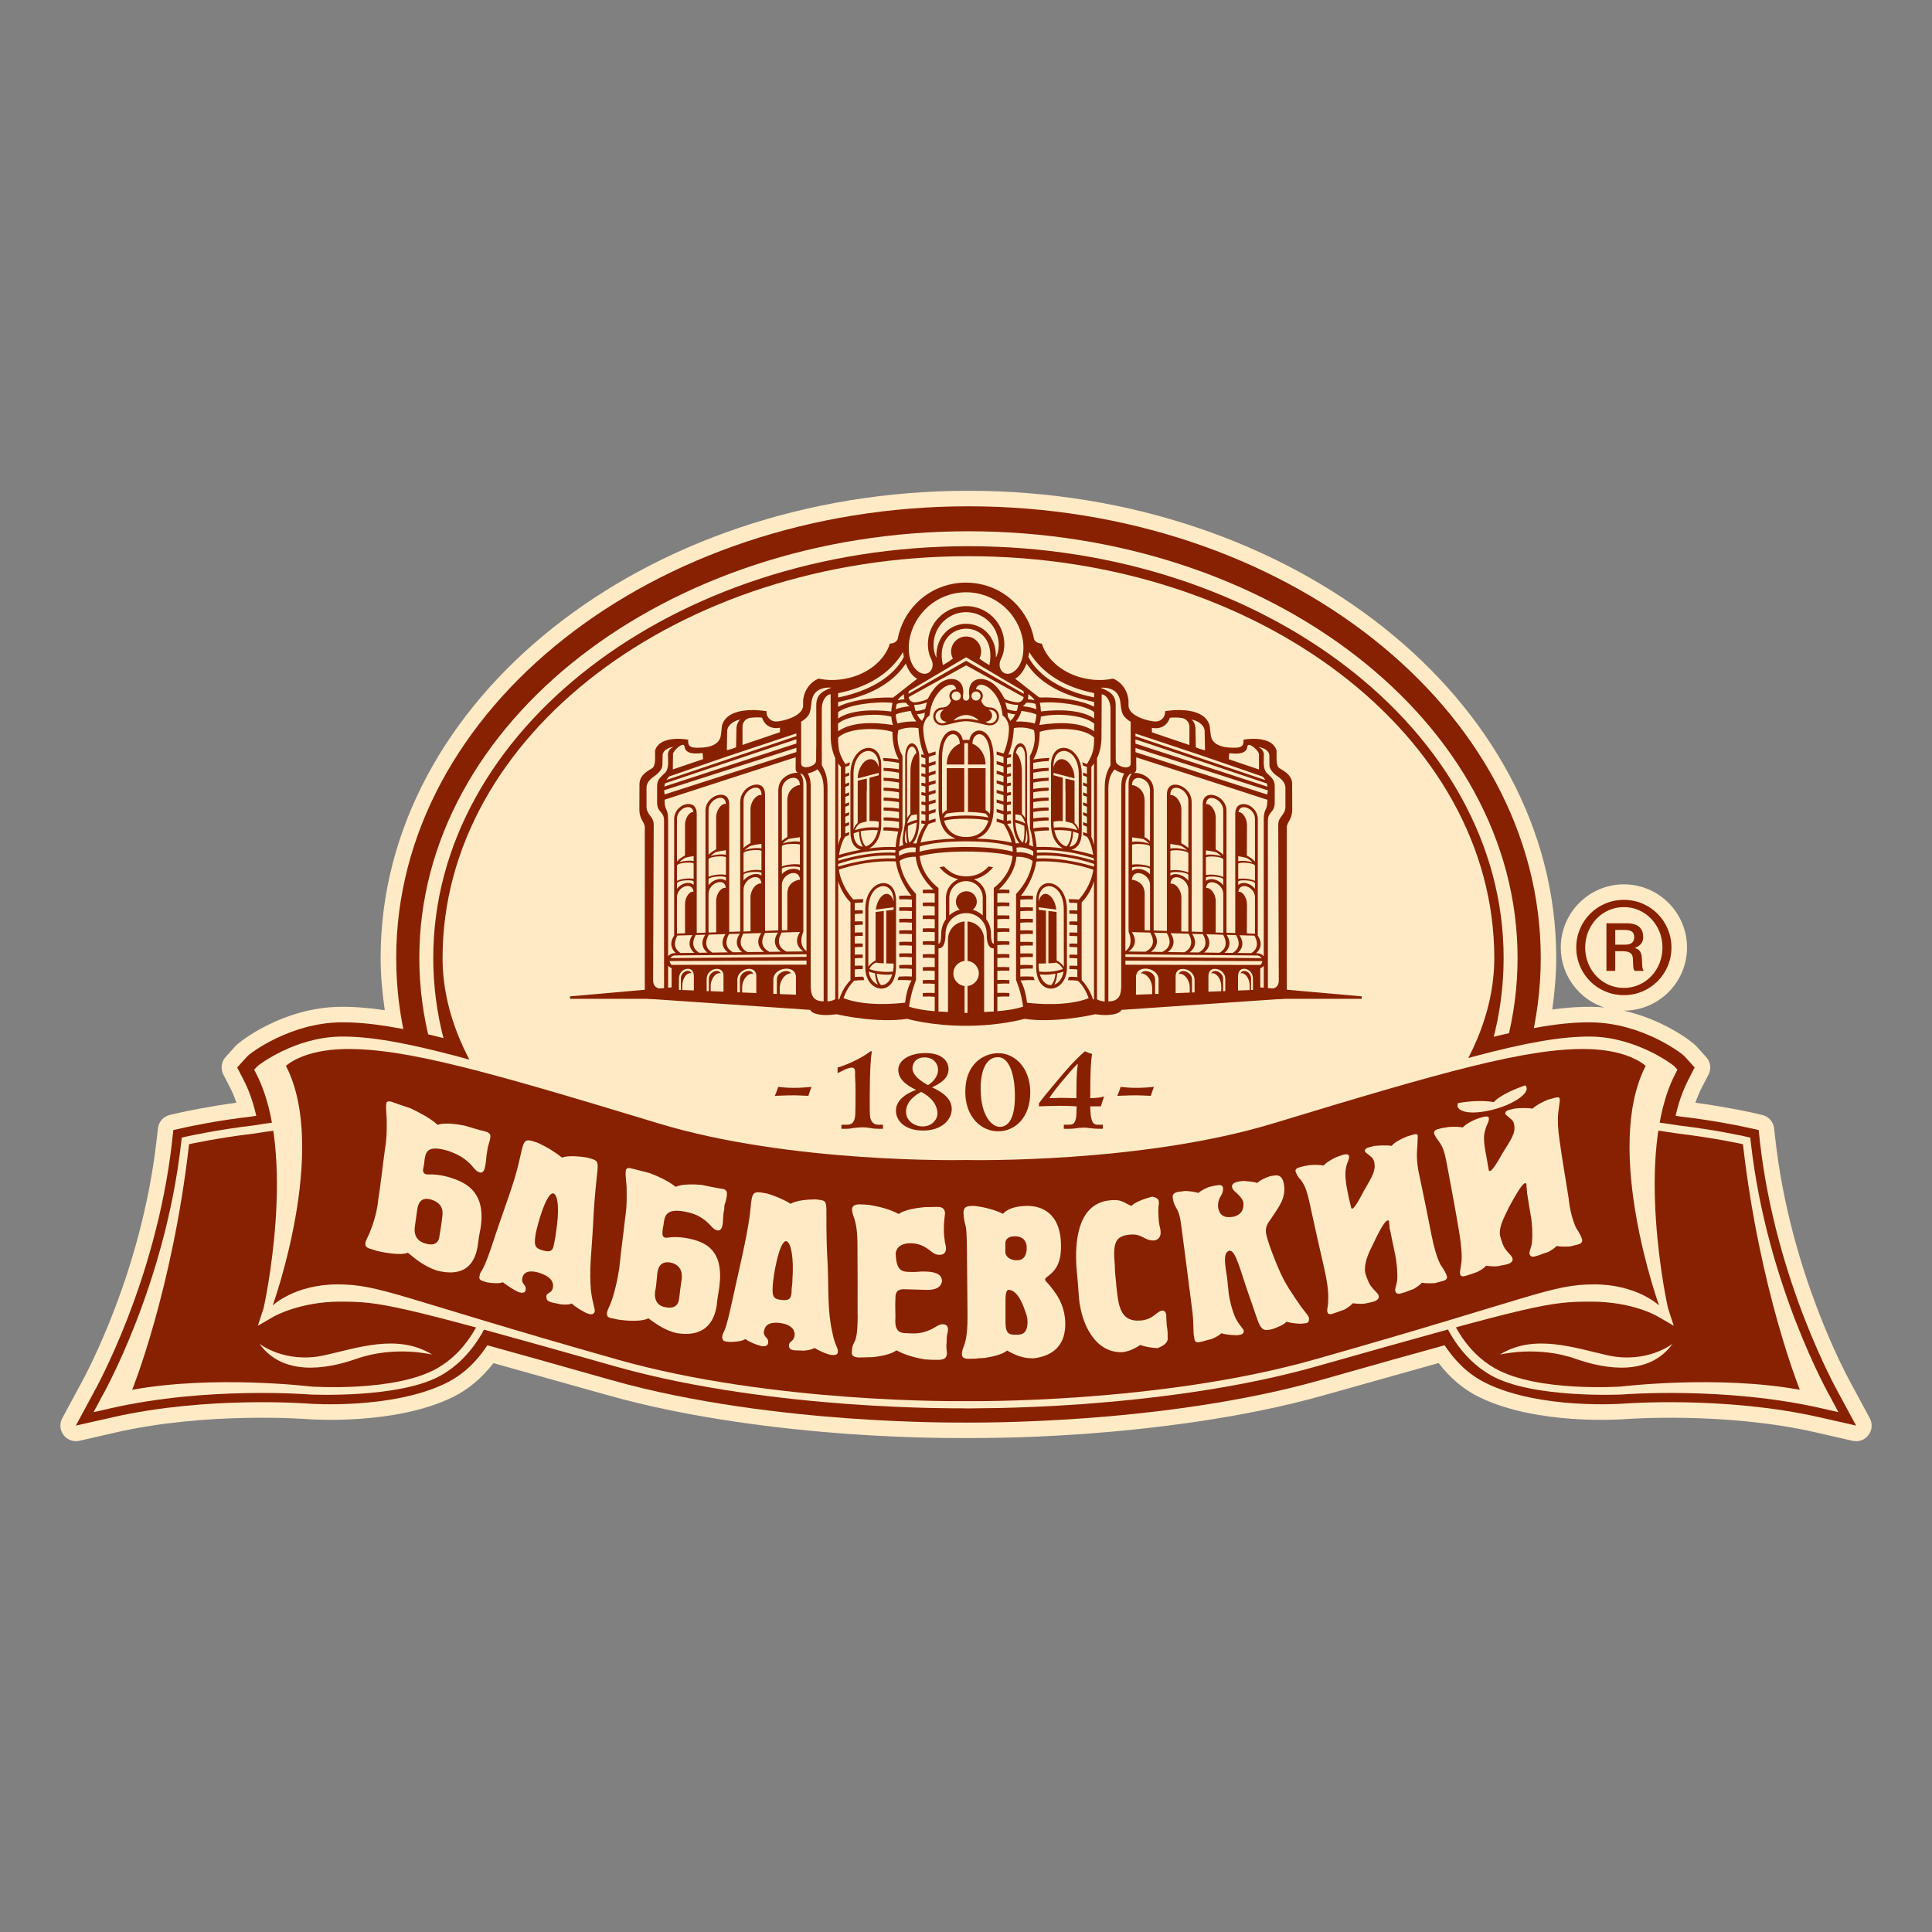 <?xml version="1.0" encoding="UTF-8"?> <svg xmlns="http://www.w3.org/2000/svg" id="_лой_1" data-name=" лой 1" viewBox="0 0 800 800"><rect x="0" y="0" width="800" height="800" fill="#808080" stroke="none"/> <defs> <style> .cls-1 { fill: #ffeac6; } .cls-2 { fill: #882101; } </style> </defs> <path class="cls-1" d="M774.24,587.27s-7.51-13.94-7.54-13.98c-2.59-4.66-25.35-46.95-31.51-101.05l-.58-5.03c-.3-2.74-2.31-4.95-4.99-5.55l-4.99-1.13c-1.16-.25-10.52-2.27-22.6-3.91,.78-2.25,1.64-4.33,2.61-6.22l2.83-5.46c.45-.91,.7-1.94,.7-2.93,0-1.57-.59-3.11-1.7-4.31l-4.12-4.57c-1.49-1.64-13.29-10.88-30.05-14.65h.11c14.41,0,26.15-11.71,26.15-26.13s-11.75-26.16-26.15-26.16-26.13,11.74-26.13,26.16c0,11.61,7.59,21.45,18.05,24.85-1.67-.17-3.38-.29-5.13-.3-4.93-.08-10.43,.3-16.43,1.1,.96-7.09,1.63-14.24,1.63-21.37,0-106.63-109.15-193.41-243.38-193.41s-243.41,86.78-243.41,193.41c0,7.22,.68,14.45,1.72,21.67-6.92-1.02-13.07-1.48-18.58-1.4-23.47,.32-41.31,14.16-43.21,16.22l-4.12,4.57c-1.1,1.2-1.64,2.74-1.64,4.31,0,.99,.22,2.03,.69,2.93l2.83,5.46c.96,1.89,1.81,3.97,2.59,6.22-12.06,1.64-21.35,3.66-22.52,3.91l-4.97,1.13c-2.69,.6-4.71,2.82-4.99,5.55l-.59,5.07c-6.18,54.24-28.95,96.4-31.52,101.06-.06,.09-7.52,13.94-7.52,13.94-.53,.92-.77,2.02-.77,3.04,0,1.4,.45,2.76,1.31,3.91,1.51,2.01,4.08,2.95,6.56,2.38l15.3-3.5c37.95-8.64,78.94-5.49,79.36-5.45,1.5,.1,36.01,2.52,59.82-9.08,6.56-3.19,12.07-7.9,16.97-14.12,7.08,1.98,47.13,13.22,47.13,13.22,34.63,9.81,72.9,14.1,98.94,16.04,14.68,1.04,27.03,1.48,34.82,1.62,7.87,.18,21.65,.18,29.51,0,7.78-.14,20.17-.58,34.83-1.62,26-1.93,64.28-6.22,98.91-16.04,0,0,34.99-9.84,47.21-13.27,4.85,6.28,10.4,10.99,16.97,14.18,23.83,11.6,58.32,9.18,59.78,9.08,.47-.04,41.44-3.22,79.4,5.45l15.31,3.5c2.49,.57,5.06-.37,6.55-2.38,.88-1.15,1.32-2.51,1.32-3.91,0-1.01-.27-2.12-.76-3.04Z"></path> <path class="cls-2" d="M164.06,396.65c0,103.12,106.26,187,236.96,187s236.97-83.88,236.97-187-106.29-187-236.97-187-236.96,83.92-236.96,187Z"></path> <path class="cls-1" d="M173.63,396.65c0,97.42,101.99,176.69,227.39,176.69s227.37-79.26,227.37-176.69-101.97-176.66-227.37-176.66-227.39,79.26-227.39,176.66Z"></path> <path class="cls-2" d="M696.41,540.07c-.32-1.38-5.32-24.91-5.32-49.96,0-15.27,1.86-31.03,7.84-42.64l2.79-5.45-4.14-4.56c-1.42-1.62-17.94-13.83-38.48-14.12-23.77-.38-57.03,9.78-117.41,28.19l-17.02,5.14c-52.6,16-122.44,12.92-123.16,12.87h-3.05c-.71,.05-70.56,3.13-123.15-12.87l-17.06-5.14c-60.37-18.41-93.66-28.57-117.39-28.19-20.54,.29-37.06,12.5-38.51,14.12l-4.13,4.56,2.8,5.45c5.96,11.61,7.83,27.38,7.83,42.64,0,25.05-5,48.58-5.32,49.96-.13,.46-7.02,21.7-7.02,21.7l13.3-7.69s6.66-3.81,6.6-3.81c.1-.05,9.79-5.34,24.58-5.34,16.6,0,21.48,.83,112.23,26.56,34.09,9.65,71.9,13.91,97.64,15.78,14.51,1.06,26.77,1.47,34.53,1.65,7.73,.2,21.44,.2,29.2,0,7.75-.18,20.02-.6,34.52-1.65,25.71-1.87,63.51-6.13,97.59-15.78,90.77-25.74,95.62-26.56,112.23-26.56,14.82,0,24.48,5.3,24.61,5.34-.07,0,6.6,3.81,6.6,3.81l13.31,7.69s-6.91-21.24-7.03-21.7Z"></path> <path class="cls-2" d="M213.65,463.52l.24,.71,.07,.75c.1,.65,.78,7.72,.78,18.91,0,15.23-4.98,59.25-4.98,59.25-4.46,7.13-9.68,22.09-25.23,29.66-22.53,10.95-56.49,8.43-56.49,8.43-.42-.03-42.06-3.3-81.3,5.61l-15.33,3.47,7.45-13.83c.25-.47,25.72-45.45,32.36-103.52l.55-5.04,4.98-1.09c1.29-.3,13.11-2.86,27.26-4.48,10.84-1.76,35.38-5,57.83-6.71,40.41-3.07,49.37,.4,51.81,7.89Z"></path> <path class="cls-1" d="M210.04,464.68l.11,.34,.04,.35c.16,1.53,4.2,34.29-5.97,76.25l-.02,.16-.05,.15c-2.42,7.11-8.45,20.13-21.48,27.55-17.13,9.75-54.3,7.95-54.3,7.95-.42-.03-42.53-3.42-82.47,5.69l-7.15,1.62,3.45-6.46c.29-.47,26.09-45.87,32.79-104.87l.27-2.36,2.33-.52c.5-.11,12.48-2.75,26.85-4.44,10.92-1.74,35.42-4.99,57.69-6.68,41.61-3.14,46.55,1.07,47.92,5.25Z"></path> <path class="cls-2" d="M206.87,465.72c-3.1-9.57-81.54,.44-102.01,3.71-14.42,1.68-26.57,4.36-26.57,4.36-6.89,60.38-23.55,101.69-23.55,101.69,33.95-6.18,73.91-1.36,73.91-1.36,0,0,34.73,2.49,52.38-7.54,12-6.84,17.61-18.81,19.95-25.72,10.15-41.91,5.89-75.14,5.89-75.14Z"></path> <path class="cls-1" d="M107.42,556.42s10.5,8.31,26.66,4.83c13.56-2.95,30.61-9.25,44.87-.33,0,0-15.4-3.88-31.33,1.73-12.88,4.53-30.61,7.13-40.19-6.23Z"></path> <path class="cls-2" d="M586.35,463.52l-.24,.71-.07,.75c-.09,.65-.77,7.72-.77,18.91,0,15.23,4.96,59.25,4.96,59.25,4.46,7.13,9.7,22.09,25.24,29.66,22.53,10.95,56.49,8.43,56.49,8.43,.41-.03,42.07-3.3,81.29,5.61l15.32,3.47-7.47-13.83c-.21-.47-25.7-45.45-32.33-103.52l-.54-5.04-5-1.09c-1.29-.3-13.1-2.86-27.26-4.48-10.85-1.76-35.38-5-57.81-6.71-40.43-3.07-49.39,.4-51.83,7.89Z"></path> <path class="cls-1" d="M589.95,464.68l-.1,.34-.05,.35c-.15,1.53-4.21,34.29,5.96,76.25l.05,.16,.05,.15c2.41,7.11,8.45,20.13,21.48,27.55,17.12,9.75,54.3,7.95,54.3,7.95,.41-.03,42.55-3.42,82.47,5.69l7.13,1.62-3.45-6.46c-.28-.47-26.07-45.87-32.78-104.87l-.27-2.36-2.33-.52c-.53-.11-12.51-2.75-26.86-4.44-10.93-1.74-35.41-4.99-57.68-6.68-41.62-3.14-46.55,1.07-47.92,5.25Z"></path> <path class="cls-2" d="M593.13,465.72c3.11-9.57,81.53,.44,101.99,3.71,14.42,1.68,26.6,4.36,26.6,4.36,6.87,60.38,23.55,101.69,23.55,101.69-33.95-6.18-73.9-1.36-73.9-1.36,0,0-34.75,2.49-52.39-7.54-11.99-6.84-17.63-18.81-19.97-25.72-10.16-41.91-5.87-75.14-5.87-75.14Z"></path> <path class="cls-2" d="M656.39,392.36c0-9.31,7.05-16.75,16.01-16.75s15.99,7.43,15.99,16.75-7.02,16.72-15.99,16.72-16.01-7.45-16.01-16.72Zm-3.7,0c0,10.87,8.68,19.71,19.71,19.71s19.71-8.84,19.71-19.71-8.66-19.75-19.71-19.75-19.71,8.86-19.71,19.75Zm12.5,9.66h3.65v-8.14h3c4.14,0,4.27,1.88,4.33,3.64,.14,3.31,.08,3.75,.73,4.5h3.76c-.76-1.05-.6-1.61-.76-4.67-.1-1.97-.31-4.19-2.84-4.71v-.13c2.96-1.18,3.36-3.15,3.36-4.5,0-5.13-4.43-5.69-6.48-5.69h-8.75v19.69Zm3.65-16.96h3.83c2.37,0,4.02,.6,4.02,2.96,0,1.42-.57,3.14-3.63,3.14h-4.22v-6.1Z"></path> <path class="cls-2" d="M179.4,396.65c0,94.01,99.43,170.5,221.62,170.5s221.6-76.49,221.6-170.5-99.42-170.48-221.6-170.48-221.62,76.52-221.62,170.48Z"></path> <path class="cls-1" d="M401.02,563.02c-56.36,0-217.76-74.52-217.76-166.38s97.48-166.33,217.76-166.33,217.73,74.48,217.73,166.33-161.36,166.38-217.73,166.38Z"></path> <path class="cls-1" d="M694.6,442.93l-1.37-1.48c-.35-.41-15.43-11.93-34.23-12.22-24.88-.36-61.06,11.36-132.64,33.11-53.73,16.33-124.42,13.19-125.13,13.18h-2.56c-.73,.01-71.44,3.15-125.21-13.18-71.57-21.76-107.73-33.48-132.6-33.11-18.83,.29-33.85,11.81-34.24,12.22l-1.38,1.48,.94,1.85c17.04,33.08,3.17,96.26,2.97,96.88l-2.37,7.3,6.65-3.85c.1-.06,10.84-6.13,27.45-6.13s22.34,.87,113.88,26.81c33.59,9.53,70.95,13.7,96.42,15.59,14.41,1.03,26.57,1.46,34.25,1.64,8.11,.13,11.66,.17,13.39,.13,.34,.07,1.87,.04,2.2,.04,1.78,0,5.3-.04,13.39-.17,7.73-.19,19.87-.61,34.25-1.64,25.41-1.89,62.81-6.06,96.43-15.59,91.51-25.94,96.47-26.81,113.81-26.81s27.38,6.08,27.5,6.13l6.65,3.85-2.37-7.3c-.2-.62-14.06-63.8,2.96-96.88l.94-1.85Z"></path> <path class="cls-2" d="M681.43,441.36s-6.77-6.71-24.52-6.98c-24.72-.37-58.83,9.24-129.67,30.78-54.89,16.68-126.17,15.19-126.17,15.19h-2.27s-71.3,1.48-126.18-15.19c-70.85-21.54-104.93-31.15-129.66-30.78-17.76,.26-24.55,6.98-24.55,6.98,17.83,34.58-5.49,99.2-5.49,99.2,0,0,9.08-8.72,26.85-8.72s24.81,5.32,115.82,31.11c64.58,18.3,143.23,17.23,143.23,17.23h2.27s78.6,1.07,143.2-17.23c91.01-25.79,98.03-31.11,115.84-31.11s26.86,8.72,26.86,8.72c0,0-23.35-64.62-5.55-99.2Z"></path> <g> <g> <polygon class="cls-2" points="563.86 412.57 521.43 408.82 521.43 413.59 563.86 413.59 563.86 412.57"></polygon> <polygon class="cls-2" points="236.04 412.57 278.49 408.82 278.49 413.59 236.04 413.59 236.04 412.57"></polygon> </g> <g> <path class="cls-2" d="M429.04,372.97v27.27c0,12.99,12.75,11.16,12.75,.46v-24.22c0-12.49-12.75-14.78-12.75-3.51Zm6.23,34.94c-1.88,.04-3.76-1.34-4.68-4.45,2.46,.3,4.68,.08,6.47-.29-.18,1.83-.72,3.64-1.79,4.73Zm1.32-.22c.46-.87,1.12-2.55,1.14-4.64,1.13-.25,2.02-.52,2.66-.73-.43,2.83-2.02,4.74-3.8,5.38Zm3.94-7.31c-.83-1.48-2.44-2.39-3-2.69l-.02-19.69c0-.1-.02-.22-.02-.38l-3.37-.4v21.68c1.27-.06,2.46-.14,3.19-.32,1.5,.6,2.33,1.76,2.8,2.69-3.78,1.39-8.12,1.22-9.77,1.06-.14-.54-.22-1.12-.27-1.74v-1.61c.77,.01,1.91,0,3.04-.06v-21.83l-3.04-.38v-1.03l7.34,.97c-.36-3.05-1.89-5.78-3.77-6.4-1.64-.55-3.01,.76-3.58,3.03v-.31c0-8.97,10.13-7.95,10.42,3.13l.03,24.29Z"></path> <path class="cls-2" d="M358.31,376.47v24.22c0,10.7,12.73,12.53,12.73-.46v-27.27c0-11.27-12.73-8.99-12.73,3.51Zm1.39,25.84c.63,.22,1.54,.48,2.63,.73,.06,2.09,.71,3.77,1.19,4.64-1.82-.64-3.39-2.55-3.82-5.38Zm5.12,5.6c-1.09-1.09-1.62-2.9-1.79-4.73,1.78,.37,3.98,.59,6.41,.29-.88,3.11-2.71,4.49-4.63,4.45Zm5.19-34.65c-.57-2.25-1.97-3.56-3.57-3.01-1.86,.62-3.41,3.35-3.79,6.4l7.36-.97v1.03l-3.04,.38v21.83c1.14,.06,2.27,.07,3.04,.06v1.61c-.07,.62-.14,1.2-.25,1.74-1.69,.16-6.03,.34-9.8-1.06,.47-.93,1.28-2.09,2.78-2.69,.73,.18,1.93,.26,3.21,.32v-21.68l-3.34,.4c-.03,.16-.05,.28-.05,.38v19.69c-.59,.3-2.19,1.21-3,2.69l.02-24.29c.27-11.08,10.43-12.09,10.43-3.13v.29Z"></path> <path class="cls-2" d="M535.08,324.75c0-4.63-5.08-6.13-5.73-7.06-.56-.79-.75-2.08-.75-3.29v-3.53c-1.45-5.71-10.44-5.2-13.71-4.58v.84c0,2.14-1.59,2.48-3.75,2.48s-9.06,.03-9.77-5.14l-.51-4.11c-2.52-8.65-17.88-5.98-18.41-5.88v.36c0,2.17-1.75,3.92-3.93,3.92-2.34,0-11.09-1.98-11.23-6.55v-2.09c-.34-4.21-2.89-7.74-6.41-9.12-3.36,.73-7.09,.79-10.92,.07-9.3-1.72-16.42-7.63-18.54-14.55-2.93-.18-3.26-2.01-3.26-2.01-2.23-11.55-11.31-20.64-22.89-22.78-.11-.01-.25-.05-.37-.06-.47-.1-.96-.15-1.41-.21-.45-.03-.88-.09-1.3-.13-.74-.03-1.46-.09-2.16-.09-.06,0-.07,.02-.08,.02-.05,0-.08-.02-.12-.02-.72,0-1.45,.06-2.13,.09-.48,.03-.88,.09-1.32,.13-.48,.06-.96,.11-1.41,.21-.14,0-.29,.04-.37,.06-11.57,2.14-20.67,11.23-22.88,22.78,0,0-.34,1.83-3.26,2.01-2.11,6.92-9.23,12.84-18.57,14.55-3.8,.72-7.51,.66-10.9-.07-3.52,1.38-6.07,4.91-6.44,9.12v2.09c-.13,4.58-8.89,6.55-11.26,6.55-2.13,0-3.9-1.75-3.9-3.92v-.36c-.52-.09-15.89-2.77-18.42,5.88l-.48,4.11c-.73,5.17-7.56,5.14-9.78,5.14s-3.75-.34-3.75-2.48v-.84c-3.27-.62-12.24-1.14-13.71,4.58v3.53c0,1.21-.21,2.49-.75,3.29-.63,.93-5.71,2.42-5.71,7.06,0,3.4-.04,7.2-.04,10.34,0,4.42,2.24,5.21,2.24,7.56v69.29c0,1.23,.72,1.64,1.94,1.68l66.54,4.55c1.14,2.35,6.97,2.14,6.97,2.14,1.3,0,3.93-.33,3.99-.33,2.21,.53,17.11,3.7,29.21,1.9,0,0,9.85,2.88,24.18,2.88h.21c14.31,0,24.2-2.88,24.2-2.88,12.1,1.8,26.96-1.37,29.23-1.9,.03,0,2.7,.33,3.94,.33,0,0,5.81,.21,6.99-2.14l66.52-4.55c1.22-.03,1.94-.45,1.94-1.68v-69.29c0-2.36,2.23-3.14,2.23-7.56,0-3.15-.03-6.94-.03-10.34Zm-203.32-25.94c1.21-.61,2.89-2.1,3.39-3.37,1.03-2.55,.44-4.48,1.48-7.05,1.22-3.01,4.69-3.91,7.64-3.64-3.9,1.51-6.27,2.92-6.27,7.31v16.99c-.12,2.51,.03,5.3-.12,6.21-.27,2.16-5.83,3.65-6.13,1.08v-17.53Zm-.56,26.16v.11c-.33,0-.69,.03-1.03,.17-1.93,.75-4.17,2.36-4.17,6.35l.02,14.98c-1.05,.59-1.75,1.14-2.27,1.61v-20.99c0-5.35,7.45-7.18,7.45-2.22Zm-44.79,11.37c-1.56,.6-2.76,2.94-2.76,5.26v12.61c-1.83,.99-2.83,1.9-3.33,2.55v-17.7c0-4.39,6.18-6.85,6.82-2.84-.21,0-.46,0-.73,.12Zm.81,18.16v2.07c-1.51-.36-4.06-.14-5.92,.42,.85-.84,1.85-1.47,2.49-1.82,1.06-.3,2.24-.5,3.43-.68Zm0,3.12v6.31c-1.8-.44-5.15-.06-6.9,.8v-6.18c0-1.49,6.9-1.73,6.9-.93Zm0,7.4v1.39c-1.8-1.6-5.15-.77-6.9,1.64v-2.18c0-1.52,6.9-1.73,6.9-.84Zm-.03,4.17c-.25-.01-.51-.01-.78,.08-1.56,.55-2.76,2.85-2.76,5.15v12.03l-3.33,.12v-15.04c0-4.45,6.36-6.66,6.87-2.33Zm-6.68,18.19l3.14-.08h.08l2.95-.09c-2.58,4.01-.19,6.53,.85,7.34l-5.71,.07c-3.23-1.99-2.53-5.07-1.31-7.24Zm7.6-.22l3.93-.12c-2.66,4.1-.14,6.65,.9,7.41l-3.38,.07c-3.42-2.02-2.71-5.17-1.46-7.37Zm5.4-.16l6.9-.2c-2.83,4.26,.03,6.87,.98,7.54l-6.42,.11c-3.49-2.01-2.76-5.22-1.46-7.46Zm7.08-34.94v1.89c-1.64-.38-4.48-.1-6.38,.54,.8-.78,1.7-1.4,2.35-1.75v.06c1.22-.32,2.63-.57,4.03-.73Zm-1.03-19.08c-1.65,.67-3.03,3.15-3.03,5.52l.03,13.16c-1.62,.87-2.61,1.68-3.17,2.29v-18.46c0-4.65,7.02-7.45,7.18-2.6-.31-.04-.63-.02-1.01,.09Zm1.03,22.01v7.29c-1.9-.44-5.37-.08-7.2,.8v-7.34c.82-1.25,6.75-1.45,7.2-.75Zm0,8.3v1.43c-1.9-1.52-5.33-.6-7.2,1.84v-2.55c.82-1.25,6.75-1.38,7.2-.71Zm-.03,4.34c-.3-.02-.62-.02-1,.07-1.65,.62-3.03,3.02-3.03,5.41l.03,12.94-3.17,.09v-15.99c0-4.58,6.78-7.03,7.17-2.53Zm1.33,19.12l4.42-.11c-2.88,4.37,.16,6.99,1.05,7.64l-3.87,.04c-3.67-2.03-2.93-5.29-1.6-7.58Zm5.92-.18l7.42-.21c-3.06,4.58,.35,7.26,1.17,7.79l-6.89,.09c-3.83-2.05-3.04-5.38-1.7-7.68Zm6.34-57.24c-1.88,.7-3.4,3.33-3.4,5.84l.03,13.94c-1.36,.75-2.31,1.42-2.89,2v-19.52c0-4.98,7.41-7.97,7.41-2.59v.21c-.34-.06-.72-.03-1.15,.12Zm1.15,20.08v1.91c-1.83-.39-5.01-.05-6.96,.75,.81-.82,1.76-1.45,2.45-1.83,1.39-.36,2.95-.63,4.51-.83Zm0,2.94v8.03c-2.01-.44-5.54-.04-7.41,.86v-8.06c.78-1.23,6.8-1.51,7.41-.84Zm0,9.07v1.14c-2.01-1.46-5.5-.42-7.41,2.09v-2.48c.78-1.26,6.8-1.45,7.41-.75Zm0,4.44c-.36-.08-.74-.06-1.15,.08-1.88,.62-3.4,3.21-3.4,5.71l.03,13.97-2.89,.11v-17.32c0-4.89,7.12-7.54,7.41-2.54Zm1.49,20.45l5.34-.15c-3.22,4.78,.64,7.53,1.26,7.91l-4.78,.07c-4.02-2.06-3.24-5.46-1.82-7.83Zm6.91-.18l7.59-.2c-3.53,5.23,1.41,8.01,1.41,8.03l-7.04,.08c-4.23-2.09-3.38-5.57-1.95-7.92Zm6.62-21.74c-1.91,.68-4.31,1.75-4.31,5.91l.02,14.85-2.27,.08v-18.84c0-4.63,7.13-7.22,7.53-2.09-.29-.01-.61,0-.97,.09Zm.89-14.67v8.26c-1.89-.38-5.7,.01-7.45,.83v-8.51c1.02-.98,6.22-1.07,7.45-.59Zm-7.17-.39c.79-.85,1.7-1.48,2.46-1.91,1.22-.3,3.29-.53,4.71-.73v1.86c-1.79-.37-5.38,0-7.17,.77Zm7.17,9.81v1.4c-1.87-1.51-5.66-.78-7.45,1.5v-2.39c1.02-.97,6.22-1.04,7.45-.52Zm-23.75-58.41s0-2.64,2.83-3.42c0,0,2.37-.48,5.26-.14,0,0,1.31,5.23,7.41,4.18v1.84l-15.5,5.26v-7.72Zm-6.34,1.81c0-1.68,2.01-3.94,5.33-4.6-1.64,1.82-1.5,3.74-1.5,3.74l-.15,7.76c-1.21,.48-2.18,.83-3.82,1.22,0-3.14,.14-6.38,.14-8.11Zm1.28,10.26c7.81-2.6,15.73-5.23,23.84-7.94l3.53-1.16v1.1c-13.03,4.41-47.67,16.09-53.78,18.16,.36-.62,.77-1.12,1.1-1.45l8.05-2.78c.29-.11,.55-.2,.73-.26,5.44-1.88,10.97-3.77,16.53-5.68Zm27.37-6.68v1.74l-54.7,17.85c.07-.47,.18-.95,.33-1.36l49.05-16.47,5.31-1.76Zm-46.31,3.02c.34,3.51,5.34,2.9,7.49,2.68,.18,1.51,.18,2.53,.18,2.53l-12.53,4.25c0-.46,.07-3.53,.07-6.35,0-1.39,4.5-5.5,4.78-3.1Zm-8.49,100.47c-2.24-.08-4.53-.67-4.53-3.67l.25-64.48c0-3.48-2.98-3.94-2.98-7.53v-7.82c0-1.77,1.27-3.42,3.42-4.83,1.73-1.21,3.16-2.93,3.16-4.51,0-1.2,.08-2.16,.08-3.99,0-1.7,1.87-3.21,4.64-3.55-1.44,.5-2.43,1.85-2.43,3.09,0,2.9,.5,5.96-1.18,7.67-2.03,2.01-3.31,2.8-3.31,5.59v6.7c0,4.3,2.88,3.54,2.88,7.51v69.81Zm54.8-99.96v1.76l-54.55,17.55c-.13-.61-.18-1.2-.22-1.73l54.77-17.58Zm-.3,3.91v3.03c0,1.22-.34,2.91,.94,3.41-2.82-.14-8.14,1.74-8.14,7.33v57.91l-5.48,.21v-56.69h-.03c-.12-7.02-10.02-3.66-10.21,2.94l-.06,.04v53.98l-4.54,.15v-53.05c-.09-6.67-9.83-3.61-9.83,2.78v50.59l-3.62,.12v-49.84h-.03c-.34-6.27-9.32-3.57-9.32,2.68v48.29h-.04c-2.48,3.91-.27,6.36,.75,7.23h-.72c-1.06,.09-1.92,.57-2.49,1.26v-56.32c0-5.34-1.47-3.47-1.47-8.47,2.32-.82,54.29-17.57,54.29-17.57Zm-51.38,96.18c-.54-.03-.99-.03-1.43-.05v-9.83c.34,.41,.8,.77,1.43,1.04v8.83Zm9.22,.38c-1.74-.07-3.34-.13-4.79-.18v-1.85c0-2.29,1.22-4.56,2.74-5.06,.38-.12,.75-.12,1.04-.01-.83-2.11-4.36-.7-4.36,2.13v4.75c-.27,0-.5,0-.8-.02v-4.72c0-4.3,5.84-5.71,6.15-1.46,0,.04,.02,.04,.02,.08v6.36Zm12.26,.51c-1.78-.05-3.56-.13-5.3-.21v-2.11c0-2.38,1.37-4.76,3.07-5.26,.41-.13,.76-.12,1.1-.01-.92-2.13-4.91-.62-4.91,2.29v5.08c-.31-.01-.63-.03-.92-.03v-5.05c0-4.35,6.7-5.94,6.97-1.54v6.85Zm13.6-6.53v7.09c-1.91-.04-3.86-.15-5.86-.22v-2.13c0-2.5,1.5-4.99,3.38-5.53,.45-.15,.86-.13,1.24,0-.88-2.56-5.55-.93-5.55,2.22v5.39c-.36,0-.71-.03-1.06-.03v-5.17c0-4.73,7.77-6.55,7.85-1.63h0Zm16.41,.4v7.38c-1.98-.08-4.24-.17-6.7-.25v-2.5c-.01-2.71,1.73-5.44,3.82-6,.34-.1,.64-.12,.9-.1-1.43-2.01-5.92-.56-5.92,2.53v6.01c-.47-.01-.97-.03-1.46-.04v-5.93c0-4.87,8.59-6.33,9.29-1.67,.02,.03,.03,.03,.07,.07v.52h0Zm4.39-5.06l-55.88,.09c-.46-.39-.75-.97-.78-1.58l56.65-.19v1.68Zm0-3.23l-56.39,.51c.32-.49,.8-.92,1.57-1.09l54.82-.48v1.07Zm0-2.37c-2.9-2.16-2.34-5.66-1.32-8.04v-.73h0v-26.06h.02s-.02-.06-.02-.06v-9.41h.02s-.02-.02-.02-.04v-24.73c0-2.3-.58-3.72-1.44-4.45,.33,.1,.65,.2,.99,.2,1.87,2.15,1.76,3.79,1.76,5.91v67.42Zm7.09,20.78c-4.85,0-5.29-3.15-5.35-6.47v-81.74c0-2.02-.04-3.95-1.22-6.15,1.02-.21,2.73-.74,3.99-1.73,1.39,1.7,2.58,3.87,2.58,8.15v87.93Zm4.8-.89c-1.22,.76-2.5,.89-3.2,.92v-87.96c0-3.88-.36-6.38-2.37-9.84v-23.15c0-4.47,2.42-6.21,3.66-6.23,0,2.29,.03,14.72,.03,17.78s.76,6.23,1.88,8.69v99.79Zm107.19-116.24c-4.79-3.4-13.99-3.92-22.02-2.9-.06-1.38-.25-2.6-.46-3.57,6.83-.73,18.35,.74,22.49,3.82v2.65Zm-26.87-27.49c5.62,9.24,15.05,14.63,26.87,17v1.79c-13.18-2.68-22.97-8.68-27.22-16.78,.17-.72,.28-1.39,.36-2.01Zm26.87,20.69l-.05,1.95c-4.59-2.47-13.79-4.1-22.62-3.83-.45-.21-7.78-6.11-10.02-7.76,2.35-1.39,3.8-3.82,4.72-6.32,8.15,12.26,23.34,14.77,27.98,15.95Zm-25.27,59.87c-.42-.22-.99-.47-1.71-.7,.61-1.55,.15-4.41-.42-7.48-.12-.81-.36-1.58-.36-2.6v-25.67c.29-8.75-5.88-8.08-5.88-.2v25.25c0,5.08,1.13,8.12,2.68,10-.49,0-.96,.02-1.47,.07-.88-4.27-3-7.3-3.54-8,.42-.14,1.03-.24,1.59-.27l-.06-1.22c-.44-.08-1.04-.01-1.65,.2v-2.57c.43-.13,1.02-.29,1.65-.32v-1.22c-.44-.04-1.04,.02-1.65,.2v-2.58c.43-.13,1.02-.28,1.65-.34v-1.19c-.47-.05-1.04,.04-1.65,.24v-2.57c.43-.17,1.02-.31,1.65-.38v-1.18c-.47-.04-1.04,.07-1.65,.26v-2.6c.39-.15,.99-.35,1.65-.44v-1.16c-.47,0-1.04,.1-1.65,.29v-2.59c.39-.18,.99-.36,1.65-.44v-1.18c-.47,0-1.05,.13-1.65,.34v-2.6c.39-.17,.99-.38,1.65-.47v-1.17c-.47,.04-1.08,.17-1.65,.36v-2.62c.39-.16,.98-.37,1.65-.51,.04-.35,.06-.73,.11-1.17-.35,.03-.77,.1-1.19,.21,1.79-4.29,2.19-8.84,2.29-11.07,2.66-.47,5.95-.22,8.32,.87,.61,2.8,.55,6.6-1.69,10.71v29.95s1.05,3.17,1.34,7.55Zm-2.84-7.26c.64,2.65,.87,5.9-.56,5.91h0c.16-.7,.68-3.14,.56-5.91Zm-.42-4.44c-.42-.86-1.04-1.5-1.36-1.8l-.02-17.81c-.03-3.27-1.1-6.47-2.49-7.48,.81-4.06,3.87-3.35,3.87,1.93v25.16Zm-1.87-1.3c1.04,.98,1.61,2.42,1.87,3.47-.69-.44-2.19-1.22-4.07-1.56v-2.26c.82,.09,1.55,.22,2.21,.36Zm1.49,4.45c.18,2.08,.05,5.34-.58,6.9-1.39-.86-2.86-3.86-3.1-8.31,.72,.21,2.33,.67,3.68,1.41Zm3.71,10.47v1.08c0,.29-.03,.52-.04,.82-1.02-.6-3.56-1.75-6.82-1.46,0-.69-.04-1.34-.13-1.93,.86-.17,3.88-.45,6.99,1.49Zm-52.14-3.27h0c-1.4-.01-1.19-3.23-.52-5.91-.12,2.77,.39,5.21,.52,5.91Zm-.1-8.17c.26-1.06,.82-2.49,1.86-3.47,.68-.14,1.38-.26,2.23-.36v2.26c-1.89,.35-3.41,1.13-4.1,1.56Zm4.01-.44c-.2,4.45-1.66,7.45-3.09,8.31-.6-1.56-.73-4.82-.55-6.9,1.35-.75,2.93-1.21,3.64-1.41Zm-2.63-21.34l-.06,17.81c-.32,.31-.93,.94-1.33,1.8v-25.16c0-5.27,3.09-5.99,3.88-1.93-1.39,1.01-2.49,4.21-2.49,7.48Zm2.25,31.74c-.1,.59-.13,1.24-.13,1.93-3.24-.28-5.79,.86-6.79,1.46-.04-.3-.07-.53-.07-.82v-1.08c3.14-1.94,6.14-1.66,6.99-1.49Zm-1.2-1.82c1.56-1.88,2.65-4.92,2.65-10v-25.25c0-7.88-6.13-8.55-5.86,.2v25.67c0,1.02-.22,1.79-.36,2.6-.56,3.07-1.04,5.93-.43,7.48-.72,.23-1.28,.48-1.7,.7,.3-4.38,1.37-7.55,1.37-7.55v-29.95c-2.25-4.12-2.34-7.91-1.72-10.71,2.37-1.09,5.64-1.34,8.32-.87,.1,2.23,.53,6.78,2.29,11.07-.42-.1-.83-.17-1.2-.21,.06,.45,.1,.83,.13,1.17,.65,.14,1.24,.35,1.66,.51v2.62c-.61-.19-1.17-.32-1.66-.36v1.17c.65,.09,1.24,.3,1.66,.47v2.6c-.61-.21-1.19-.34-1.66-.34v1.18c.65,.08,1.24,.25,1.66,.44v2.59c-.61-.18-1.19-.29-1.66-.29v1.16c.65,.09,1.24,.29,1.66,.44v2.6c-.61-.2-1.2-.31-1.66-.26v1.18c.65,.07,1.24,.21,1.66,.38v2.57c-.61-.2-1.2-.29-1.66-.24v1.19c.62,.06,1.22,.21,1.66,.34v2.58c-.61-.17-1.24-.24-1.66-.2v1.22c.62,.03,1.22,.19,1.66,.32v2.57c-.61-.21-1.24-.27-1.66-.2l-.07,1.22c.58,.02,1.18,.13,1.59,.27-.52,.7-2.67,3.72-3.53,8-.51-.04-1.01-.07-1.47-.07Zm-2.85-58.2c.34,.53,.79,1.03,1.44,1.45-2.38,.23-4.67,.78-5.67,1.26,.08-.83,.09-1.26,.36-2.21,1.01-.39,2.56-.57,3.86-.5Zm-3.4-1.02c.2-.78,1.63-1.89,2.52-2.53-.06,.56-.02,1.32,.21,2.16-.99,0-1.96,.18-2.73,.37Zm28.26-26.4c-3.42,0-6.22,2.8-6.22,6.22,0,1.03,.25,1.96,.7,2.81,0,.06,0,.1,0,.15-1.23,.95-3.23,2.25-4.1,2.65-4.5-19.63,23.29-20.54,19.27,0-.88-.4-2.86-1.7-4.08-2.65,0-.05-.02-.08-.02-.15,.44-.85,.68-1.78,.68-2.81,0-3.41-2.8-6.22-6.21-6.22Zm0-5.27c-6.16,0-12.57,4.73-12.32,13.99-.06-.07-1.18-1.98-1.16-5.32,0-1.67,.31-3.28,.89-4.74,.47-1.26,1.13-2.46,1.96-3.51h0c.41-.53,.85-1.05,1.34-1.48,0,0,.02-.02,.04-.04,.47-.45,.94-.84,1.45-1.21,.04-.01,.08-.06,.08-.06,.52-.35,1.06-.69,1.61-.94,.09-.07,.18-.08,.27-.13,.5-.26,1.05-.49,1.59-.69,.06-.02,.11-.03,.16-.05,.56-.19,1.17-.31,1.78-.41,.14,0,.28-.08,.42-.08,.63-.08,1.24-.13,1.91-.13,.62,0,1.24,.05,1.89,.13,.14,0,.27,.08,.38,.08,.65,.1,1.25,.22,1.83,.41,.03,.01,.07,.03,.13,.05,.53,.2,1.1,.42,1.63,.69,.07,.04,.15,.06,.23,.13,.57,.25,1.1,.59,1.63,.94,0,0,.02,.05,.05,.06,.52,.37,1.02,.76,1.48,1.21,.02,.02,.04,.04,.04,.04,.49,.44,.93,.95,1.34,1.48h0c.82,1.04,1.47,2.24,1.96,3.51,.54,1.46,.9,3.07,.9,4.74,0,3.34-1.13,5.25-1.18,5.32,.25-9.26-6.13-13.99-12.32-13.99Zm0,13.86l23.72,14.03c.1,.3,.14,.72,.2,1.14l-23.91-13.7-23.89,13.7c.02-.41,.04-.84,.16-1.14l23.73-14.03Zm28.72,19.33c.26,.94,.26,1.38,.36,2.21-.96-.48-3.32-1.03-5.66-1.26,.65-.41,1.12-.92,1.46-1.45,1.3-.07,2.84,.11,3.85,.5Zm-3.18-1.9c.22-.84,.22-1.6,.21-2.16,.87,.64,2.31,1.75,2.51,2.53-.77-.18-1.71-.37-2.71-.37Zm-10.06,23.87v2.53c-.57-.16-1.65-.52-2.84-.85v1.38c.8,.22,2.02,.54,2.84,.91v2.55c-.57-.21-1.65-.52-2.84-.89v1.39c.8,.23,2.02,.53,2.84,.9v2.55c-.57-.17-1.65-.51-2.84-.83v1.34c.8,.24,2.02,.55,2.84,.93v2.53c-.57-.15-1.65-.51-2.84-.84v1.34c.8,.23,2.02,.54,2.84,.94v2.52c-.57-.15-1.65-.49-2.84-.81v1.32c.8,.23,2.02,.54,2.84,.92v2.55c-.57-.17-1.65-.54-2.84-.85v1.36c.8,.22,2.02,.53,2.84,.93v2.53c-.57-.18-1.65-.54-2.84-.85v1.35c.86,.22,2.15,.58,2.94,.96,1.74,2.75,2.75,5.31,3.28,7.64-4.06-.95-9.29-1.48-14.62-1.68,4.46-1.42,7.17-5.45,7.17-13.05v-19.82c0-14.35-9.02-13.94-10.06-7.91-.76-.14-1.95-.14-2.73,0-1.05-6.02-10.01-6.44-10.01,7.91v19.82c0,7.6,2.69,11.62,7.14,13.05-5.33,.2-10.6,.72-14.62,1.68,.53-2.33,1.55-4.9,3.28-7.64,.8-.38,2.08-.74,2.95-.96v-1.35c-1.2,.31-2.3,.67-2.83,.85v-2.53c.79-.4,1.98-.72,2.83-.93v-1.36c-1.2,.31-2.3,.68-2.83,.85v-2.55c.79-.38,1.98-.69,2.83-.92v-1.32c-1.2,.31-2.3,.65-2.83,.81v-2.52c.79-.4,1.98-.72,2.83-.94v-1.34c-1.2,.33-2.3,.69-2.83,.84v-2.53c.79-.38,1.98-.69,2.83-.93v-1.34c-1.2,.31-2.3,.63-2.83,.83v-2.55c.79-.37,1.98-.66,2.83-.9v-1.39c-1.2,.37-2.3,.68-2.83,.89v-2.55c.79-.38,1.98-.69,2.83-.91v-1.38c-1.2,.34-2.3,.69-2.83,.85v-2.53c.79-.38,1.98-.71,2.83-.91v-1.36c-1.24,.3-2.35,.69-2.87,.84-.36-.77-2.43-5.84-2.23-11.06,.18-1.34,.87-3.6,2.61-4.71,.89-10.66,10.02-15.69,11.03-10.87h0c-1.56,0-2.83,1.23-2.83,2.79,0,.7,.27,1.28,.68,1.79,.03,.15-.68,2.99-3.65,2.99-2.07,0-3.7,1.67-3.7,3.71s1.64,3.7,3.7,3.7c2.24,0,6.25-1.71,9.9-1.71s7.65,1.71,9.9,1.71c2.06,0,3.71-1.64,3.71-3.7s-1.65-3.71-3.71-3.71c-2.99,0-3.71-2.84-3.63-2.99,.39-.51,.64-1.09,.64-1.79,0-1.56-1.25-2.79-2.81-2.79h-.02c1.04-4.83,10.16,.21,11,10.87,1.8,1.11,2.46,3.37,2.64,4.71,.2,5.22-1.88,10.29-2.2,11.06-.56-.15-1.66-.54-2.88-.84v1.36c.8,.2,2.02,.53,2.84,.91Zm-16.24,22.77v-18.13h-7.27v17.33c-.47,.27-1.22,.85-1.8,1.67-.12-.92-.14-1.85-.14-2.91v-20.23c0-12.15,7.22-11.88,7.37-6-3.13,1.24-5.42,4.63-5.42,8.62h7.27v-8.82h1.52v8.82h7.28c-.02-3.99-2.28-7.38-5.45-8.62,.17-5.88,7.37-6.15,7.37,6l.03,20.23c0,1.06-.09,1.99-.17,2.91-.55-.82-1.32-1.39-1.78-1.67v-17.33h-7.28v18.13c2.56,.02,5.01,.25,7.28,.65h0c.55,.51,.94,1.07,1.23,1.63-5-1.08-13.66-1.09-18.56,.04,.31-.54,.69-1.14,1.26-1.67h0c2.27-.4,4.7-.63,7.27-.65Zm9.98,3.6c-1.41,4.58-4.68,6.77-9.21,6.77s-7.77-2.19-9.17-6.71c3.26-1.17,14.81-1.21,18.38-.06Zm-26.33-44.75c-.09,.59-.14,1.2-.21,1.83-.35,.39-.65,.92-.94,1.6-.94-.75-1.55-1.7-2.08-2.77,.91,0,2.46-.28,3.23-.66Zm-3.83-.72c-.31-.77-.42-1.61-.57-2.51,1.51,.08,3.25-.25,5.29-1-.07,.22-.36,1.28-.69,2.67-.73,.46-3.09,.95-4.03,.84Zm26.11,4.02c-2-.49-3.55-.74-5.16-.74s-3.16,.24-5.17,.74c.83-1.23,3.28-2.3,5.17-2.3s4.32,1.07,5.16,2.3Zm-2.96-10.18c0-1.01,.85-1.86,1.9-1.86s1.88,.85,1.88,1.86-.84,1.9-1.88,1.9-1.9-.85-1.9-1.9Zm-6.31,1.9c-1.04,0-1.91-.85-1.91-1.9s.87-1.86,1.91-1.86,1.89,.85,1.89,1.86-.83,1.9-1.89,1.9Zm-4.08,8.74h.1c-.47,.44-1.13,.68-1.82,.68-1.56,0-2.79-1.27-2.79-2.82s1.24-2.8,2.79-2.8c.23,0,.42,0,.62,.06-.84,.41-1.45,1.28-1.45,2.32,0,1.39,1.13,2.56,2.55,2.56Zm17.47-4.88c.2-.05,.4-.06,.62-.06,1.56,0,2.82,1.28,2.82,2.8s-1.26,2.82-2.82,2.82c-.69,0-1.35-.24-1.84-.68h.1c1.42,0,2.58-1.17,2.58-2.56,0-1.04-.61-1.91-1.46-2.32Zm8.03,2.97c-.06-.64-.13-1.24-.2-1.83,.78,.38,2.32,.66,3.2,.66-.49,1.07-1.08,2.02-2.06,2.77-.26-.68-.6-1.21-.95-1.6Zm-.39-3.39c-.35-1.39-.61-2.45-.7-2.67,2.04,.75,3.77,1.08,5.29,1-.13,.9-.26,1.74-.57,2.51-.96,.12-3.31-.38-4.03-.84Zm-1.09-4.3c-.17-.29-.39-.69-.66-1.15,0-.03-.02-.1-.02-.1-.71-1.21-1.78-2.91-3.28-4.3-3.12-2.89-7.14-3.28-9.22-1.27-1.87,1.84-1.49,4.86-1.35,5.8,.12,.96-.34,1.92-1.3,1.92s-1.46-.96-1.3-1.92c.13-.94,.52-3.97-1.35-5.8-2.08-2.01-6.11-1.62-9.21,1.27-1.52,1.39-2.58,3.1-3.29,4.3,0,0,0,.07-.02,.1-.29,.46-.48,.86-.65,1.15-.74,.89-4.84,1.69-5.76,1.6-1.44-.22-2.06-1.17-2.24-2.16l23.83-13.16,23.82,13.16c-.19,.99-.79,1.94-2.23,2.16-.92,.09-5.04-.7-5.75-1.6Zm-38.76,5.14c.23,.89,.86,2.64,2.29,4.39-2.61-.12-5.71,.17-7.79,.84-.28-.8-.59-2.05-.73-3.71,1.07-.66,4.25-1.26,6.22-1.52Zm3.75,56.13c6.31-1.98,15.25-2.12,19.17-2.12s12.83,.14,19.15,2.12c.09,.72,.14,1.45,.17,2.16-5.34-1.44-12.46-1.95-19.32-1.95s-14,.52-19.29,1.95c0-.72,.07-1.44,.12-2.16Zm39.77-51.73c1.43-1.75,2.09-3.51,2.29-4.39,2.01,.25,5.17,.86,6.22,1.52-.09,1.66-.45,2.91-.73,3.71-2.04-.67-5.13-.95-7.78-.84Zm-44.16-33.36c1.76-11.39,11.61-20.16,23.56-20.16s21.75,8.77,23.55,20.16c.98,8.12-2.21,11.77-4.23,12.97-3.81,2.2-6.68-1.77-4.94-5.37,.02-.02,.69-1.47,.9-2.18v-.06c.11-.37,.22-.79,.28-1.18,.02-.15,.02-.31,.04-.44,.04-.31,.1-.61,.15-.92,.06-.5,.06-.99,.06-1.5,0-8.71-7.06-15.76-15.81-15.76s-15.83,7.05-15.83,15.76c0,.52,.02,1,.08,1.5,.04,.31,.09,.61,.1,.92,.05,.13,.07,.29,.07,.44,.08,.39,.19,.82,.28,1.18v.06c.2,.71,.88,2.16,.89,2.18,1.8,3.6-1.1,7.56-4.92,5.37-2.06-1.19-5.22-4.85-4.23-12.97Zm-29.44,21.62c11.86-2.37,21.25-7.76,26.87-17,.08,.62,.21,1.29,.33,2.01-4.2,8.11-14,14.1-27.2,16.78v-1.79Zm28.02-12.26c.9,2.51,2.35,4.93,4.71,6.32-2.25,1.64-9.57,7.55-9.99,7.76-8.92-.28-18.12,1.36-22.7,3.83l-.05-1.95c4.63-1.18,19.86-3.69,28.02-15.95Zm-28.02,20.1c4.12-3.08,15.65-4.55,22.51-3.82-.21,.98-.43,2.2-.49,3.57-8.02-1.02-17.22-.5-22.02,2.9v-2.65Zm22.03,1.87c.09,1.13,.28,2.3,.67,3.46-8.18-1.26-17.25-1.32-22.7,2.61l-.06-3.16c4.03-3.52,15.4-4.56,22.09-2.91Zm.48,6.32s-.31,6.53,2.66,11.43c-2.33-.38-4.7-.55-6.62-.64,.12,.47,.23,.88,.28,1.26,3.26,.18,5.76,.66,6.37,.79v2.64c-2.2-.36-4.46-.53-6.37-.59v1.24c3.21,.17,5.75,.67,6.37,.79v2.63c-2.2-.36-4.5-.51-6.37-.57v1.26c3.17,.16,5.74,.62,6.37,.76v2.63c-2.2-.37-4.55-.52-6.37-.52v1.25c3.11,.11,5.74,.54,6.37,.68v2.67c-2.2-.38-4.57-.54-6.37-.48v1.24c3.09,.09,5.71,.5,6.37,.65v2.65c-2.2-.34-4.63-.51-6.37-.44v1.23c3.05,.08,5.67,.48,6.37,.6v2.69c-2.2-.37-4.64-.53-6.37-.42v1.26c2.98,.03,5.66,.44,6.37,.55v2.68c-2.2-.33-4.68-.53-6.37-.39l-.16,1.28c2.59,.03,5.13,.34,6.2,.46-.57,2.3-.91,4.42-1.05,6.42-3.79-.18-7.53,.07-10.93,.54,2.62-1.35,4.97-4.81,4.97-10.1v-24.23c0-11.26-12.76-9-12.76,3.52v24.16c0,4.41,1.94,6.71,4.28,7.22-4.29,.79-7.64,1.71-9.02,2.15,.97-5.87,2.61-7.52,2.61-7.52h0c.44-.3,1.1-.53,1.59-.72v-1.22c-.97,.34-1.59,.6-1.59,.6v-2.8c.44-.27,1.1-.48,1.59-.69v-1.24c-.97,.37-1.59,.6-1.59,.6v-2.79c.44-.26,1.1-.51,1.59-.68v-1.23c-.97,.34-1.59,.6-1.59,.6v-2.83c.44-.25,1.1-.47,1.59-.63v-1.25c-.97,.35-1.59,.62-1.59,.62v-2.87c.44-.22,1.1-.44,1.59-.6v-1.25c-.97,.33-1.59,.6-1.59,.6v-2.87c.44-.22,1.1-.4,1.59-.6v-1.25c-.97,.34-1.59,.61-1.59,.61v-2.88c.44-.23,1.1-.4,1.59-.58v-1.24c-.97,.32-1.59,.61-1.59,.61v-2.95c.47-.18,1.07-.36,1.59-.53l.37-1.39c-.96,.35-1.96,.75-1.96,.75-2.57-4.14-2.97-6.17-2.97-10.95,4.79-4.67,18.25-3.92,22.51-2.36Zm-5.7,16.97v.99l-3.83,1.04v17.95c1.35-.12,2.64-.01,3.83,.23v1.32c-.01,.41-.11,.76-.16,1.14-4.19-.49-7.82,.42-9.73,1.06,.4-.99,1.06-2.08,2.06-2.8,.88-.34,1.82-.62,2.83-.79v-12.22l.08-1.06v-4.48l-3.77,.83-.02,17.53c-.44,.38-1.42,1.36-1.73,2.75v-23.39c.3-11.1,10.44-12.08,10.44-3.13v.65c-.61-2.37-2.26-3.72-4.23-3.18-2.46,.7-4.46,4.22-4.46,7.76v.09l8.69-2.27Zm-.34,23.75c-.83,3.91-2.94,6.14-5.02,6.71-1.39-1.38-2.01-3.87-2.07-6.3,2.92-.59,5.74-.49,7.09-.41Zm-10.01,1.29c.73-.3,1.48-.51,2.25-.74-.06,3.14,1.09,5.59,1.5,6.26-1.97-.1-3.62-1.89-3.81-5.26,.02-.13,.04-.16,.07-.26Zm17.26,6.93c-.02,.34-.05,.74-.05,1.1-10.66-.64-21.48,2.63-23.63,3.31,.02-.33,.06-.67,.1-.99,10.8-3.6,20.06-3.6,23.58-3.42Zm-23.68-1.95v-33.94c.32,.52,.7,1.01,1.1,1.44v28.98s-.66,1.13-1.1,3.53Zm23.63,4.26c.03,.39,.05,.78,.09,1.16-10.81-.47-21.62,2.72-23.72,3.38v-1.11c11.09-3.84,20.6-3.66,23.63-3.43Zm-23.63,59.42v-48.79c.83,2.67,2.4,6.06,5.08,8.7v32.2s-3.21,3.05-4.68,8.06c-.11-.06-.28-.13-.41-.16Zm27.69,1.44c-4.17,.51-16.72,1.58-25.52-1.87,.85-2.42,2.27-5.17,4.46-7.22,1.03-.12,2.57-.24,4.13-.23l-.34-1.4c-1.03-.04-2.26-.04-3.56,.08v-3.12c.85-.09,1.99-.17,3.29-.16v-1.39c-.99-.02-2.09-.02-3.29,.04v-3.07c.85-.09,1.99-.18,3.29-.16v-1.4c-.99-.03-2.09-.03-3.29,.04v-3.07c.85-.07,1.99-.16,3.29-.15v-1.38c-.99-.06-2.09-.06-3.29,.01v-3.08c.85-.09,1.99-.16,3.29-.13v-1.41c-.99-.01-2.09-.01-3.29,.06v-3.09c.85-.1,1.99-.18,3.29-.16v-1.39c-.99-.03-2.09-.03-3.29,.03v-3.09c.85-.07,1.99-.15,3.29-.14v-1.38c-.99-.06-2.09-.06-3.29,.05v-3.08c.85-.11,1.99-.18,3.29-.16l.3-1.43c-1.18,0-2.79,0-4.23,.13-1.51-1.68-5.11-6.36-5.94-12.37,10.88-3.63,20.21-3.57,23.57-3.37,.96,6.55,4.69,12.17,6.43,14.18-1.78-.09-3.55-.06-5.06,.04l.05,1.47c2.18-.09,4.04,0,5.23,.1v3.19c-1.86-.07-3.67-.07-5.23,.03v1.46c2.18-.1,4.04,0,5.23,.12v3.17c-1.86-.08-3.67-.06-5.23,.01v1.47c2.18-.09,4.04,0,5.23,.1v3.18c-1.86-.1-3.67-.06-5.23,.04v1.44c2.18-.07,4.04,.02,5.23,.09v3.19c-1.86-.08-3.67-.04-5.23,.05v1.44c2.18-.06,4.04,0,5.23,.12v3.19c-1.86-.08-3.67-.03-5.23,.02v1.45c2.18-.07,4.04,0,5.23,.13v3.2c-1.86-.13-3.67-.06-5.23,.03v1.41c2.18-.04,4.04,.04,5.23,.15v3.18c-1.91-.12-3.88-.07-5.43,.03l-.51,1.45c2.25-.1,4.44,.02,5.82,.13-1.55,2.57-2.31,6.19-2.7,9.18Zm12.27-41.42c-1.73-.11-3.48-.07-4.95,.02v1.45c2.03-.07,3.78,0,4.95,.1v3.74c-1.73-.05-3.48-.04-4.95,.04v1.47c2.03-.09,3.78-.01,4.95,.06v3.79c-1.73-.08-3.48-.06-4.95,.03v1.46c2.03-.09,3.78-.02,4.95,.08v3.75c-1.73-.06-3.48-.02-4.95,.07v1.42c2.03-.06,3.78,0,4.95,.12v3.75c-1.73-.08-3.48-.08-4.95,.04v1.49c2.03-.13,3.78,0,4.95,.06v3.76c-1.73-.07-3.48-.03-4.95,.05v1.46c2.03-.09,3.78,0,4.95,.07v3.78c-1.73-.09-3.48-.04-4.95,.04v1.45c2.03-.08,3.78,0,4.95,.1v3.74c-1.73-.08-3.48-.03-4.95,.05v1.46c2.03-.07,3.78,0,4.95,.11v5.96c-3.76-.3-7.65-.9-10.63-1.88,.78-6.04,2.89-11.03,2.89-11.03v-35.62c-4.14-4.45-6.17-9.14-6.82-13.7,2.32-1.72,5.76-1.75,6.68-1.72,.43,4.15,2.37,8.86,7.38,13.62-1.56-.09-3.11-.01-4.45,.06v1.42c2.03-.04,3.78,0,4.95,.08v3.8Zm24.44,45.08c-1.42,.08-2.76,.15-3.99,.21v-30.06c0-3.94-3.02-7.11-6.87-7.43v16.33c2.63,.29,4.68,2.51,4.68,5.2s-2.06,4.93-4.68,5.21v11.12h-1.22v-11.12c-2.6-.28-4.66-2.5-4.66-5.21s2.07-4.91,4.66-5.2v-16.33c-3.85,.31-6.87,3.49-6.87,7.43v30.06c-1.25-.06-2.57-.13-3.94-.21v-26.1c1.68-.01,2.93-1.42,2.93-6.11s3.78-8.52,8.51-8.52,8.53,3.77,8.53,8.52,1.2,6.1,2.93,6.11v26.1Zm-11.33-49.79c-2.37,0-4.34,1.92-4.34,4.3,0,1.36,.61,2.55,1.59,3.33-1.65,.44-3.1,1.25-4.32,2.35v-7.26c0-3.8,3.11-6.91,6.94-6.91s6.91,3.1,6.91,6.91v7.27c-1.16-1.08-2.59-1.86-4.14-2.32,1.01-.78,1.67-1.99,1.67-3.37,0-2.38-1.96-4.3-4.31-4.3Zm11.33,21.76c-.78-.07-1.16-1.71-1.16-4.18,0-2.24-.74-4.33-1.95-6.02v-8.84c0-3.46-2.07-6.37-5.05-7.63,3.17-.73,5.93-2.57,7.89-5.03l-1.81-.32c-2.27,2.31-4.93,4.1-9.29,4.1s-6.98-1.79-9.22-4.1l-1.88,.32c1.97,2.46,4.65,4.22,7.77,4.99-2.98,1.28-5.1,4.21-5.1,7.68v8.84c-1.23,1.69-1.94,3.78-1.94,6.02,0,2.47-.39,4.12-1.15,4.18v-23.14s-6.92-4.79-7.77-13.16c5.07-1.38,12.56-1.91,19.21-1.91s15.29,.6,19.24,1.91c-.86,8.37-7.78,13.16-7.78,13.16v23.14Zm1.5,27.91v-5.96c1.21-.11,2.96-.17,4.97-.11v-1.46c-1.49-.08-3.23-.13-4.97-.05v-3.74c1.21-.1,2.96-.18,4.97-.1v-1.45c-1.49-.09-3.23-.14-4.97-.04v-3.78c1.21-.07,2.96-.16,4.97-.07v-1.46c-1.49-.08-3.23-.11-4.97-.05v-3.76c1.21-.06,2.96-.18,4.97-.06v-1.49c-1.49-.13-3.23-.13-4.97-.04v-3.75c1.21-.12,2.96-.17,4.97-.12v-1.42c-1.49-.09-3.23-.13-4.97-.07v-3.75c1.21-.11,2.96-.17,4.97-.08v-1.46c-1.49-.09-3.23-.12-4.97-.03v-3.79c1.21-.07,2.96-.15,4.97-.06v-1.47c-1.49-.08-3.23-.09-4.97-.04v-3.74c1.21-.1,2.96-.17,4.97-.1v-1.45c-1.49-.09-3.23-.13-4.97-.02v-3.8c1.21-.08,2.96-.13,4.97-.08v-1.42c-1.35-.07-2.87-.15-4.42-.06,4.99-4.76,6.97-9.47,7.35-13.62,.91-.03,4.37,0,6.69,1.72-.65,4.56-2.66,9.25-6.85,13.7v35.62s2.14,4.99,2.93,11.03c-3.02,.98-6.87,1.58-10.67,1.88Zm12.29-3.53c-.4-2.99-1.16-6.61-2.7-9.18,1.39-.11,3.6-.23,5.83-.13l-.52-1.45c-1.57-.1-3.51-.16-5.41-.03v-3.18c1.18-.11,3.06-.2,5.21-.15v-1.41c-1.54-.09-3.36-.16-5.21-.03v-3.2c1.18-.13,3.06-.2,5.21-.13v-1.45c-1.54-.06-3.36-.1-5.21-.02v-3.19c1.18-.12,3.06-.17,5.21-.12v-1.44c-1.54-.09-3.36-.13-5.21-.05v-3.19c1.18-.07,3.06-.16,5.21-.09v-1.44c-1.54-.1-3.36-.14-5.21-.04v-3.18c1.18-.1,3.06-.2,5.21-.1v-1.47c-1.54-.07-3.36-.09-5.21-.01v-3.17c1.18-.12,3.06-.22,5.21-.12v-1.46c-1.54-.1-3.36-.1-5.21-.03v-3.19c1.18-.1,3.06-.19,5.21-.1l.06-1.47c-1.51-.09-3.28-.13-5.05-.04,1.74-2.01,5.45-7.63,6.41-14.18,3.4-.21,12.69-.27,23.61,3.37-.85,6.01-4.45,10.69-5.98,12.37-1.46-.13-3.02-.14-4.25-.13l.31,1.43c1.31-.02,2.47,.06,3.3,.16v3.08c-1.16-.11-2.3-.11-3.3-.05v1.38c1.31-.01,2.47,.07,3.3,.14v3.09c-1.16-.07-2.3-.07-3.3-.03v1.39c1.31-.02,2.47,.06,3.3,.16v3.09c-1.16-.07-2.3-.07-3.3-.06v1.41c1.31-.03,2.47,.04,3.3,.13v3.08c-1.16-.07-2.3-.07-3.3-.01v1.38c1.31-.01,2.47,.08,3.3,.15v3.07c-1.16-.07-2.3-.07-3.3-.04v1.4c1.31-.02,2.47,.07,3.3,.16v3.07c-1.16-.07-2.3-.07-3.3-.04v1.39c1.31-.01,2.47,.07,3.3,.16v3.12c-1.27-.12-2.56-.12-3.54-.08l-.35,1.4c1.57-.01,3.07,.12,4.11,.23,2.23,2.05,3.61,4.79,4.49,7.22-8.84,3.45-21.38,2.38-25.54,1.87Zm27.73-1.44c-.14,.03-.29,.1-.42,.16-1.49-5.01-4.7-8.06-4.7-8.06v-32.2c2.7-2.64,4.26-6.03,5.11-8.7v48.79Zm0-54.88c-2.14-.66-12.95-3.92-23.72-3.38,.02-.38,.05-.77,.06-1.16,3.06-.23,12.55-.4,23.67,3.43v1.11Zm-16.77-37.83v-.99l8.7,2.27v-.09c0-3.54-2.02-7.06-4.51-7.76-1.92-.54-3.58,.82-4.19,3.18v-.65c0-8.95,10.13-7.98,10.44,3.13v23.39c-.36-1.39-1.32-2.37-1.73-2.75v-17.53l-3.79-.83v4.48l.05,1.06v12.22c1.03,.17,1.97,.46,2.87,.79,1.01,.72,1.63,1.81,2.06,2.8-1.91-.64-5.54-1.55-9.75-1.06-.05-.38-.12-.72-.14-1.14v-1.32c1.17-.24,2.44-.34,3.82-.23v-17.95l-3.82-1.04Zm10.39,24.31c-.2,3.37-1.86,5.16-3.79,5.26,.38-.68,1.53-3.13,1.47-6.26,.77,.23,1.5,.44,2.26,.74,.02,.1,.03,.14,.06,.26Zm-2.98-1.14c-.05,2.43-.66,4.92-2.07,6.3-2.11-.57-4.19-2.8-5-6.71,1.34-.08,4.17-.17,7.07,.41Zm9.24,11.22c.05,.32,.08,.65,.08,.99-2.12-.68-12.95-3.94-23.62-3.31,0-.36-.01-.76-.03-1.1,3.51-.18,12.76-.18,23.58,3.42Zm.12-5.37c-.49-2.4-1.1-3.53-1.1-3.53v-28.98c.39-.42,.74-.92,1.1-1.44v33.94Zm-2.94-33.67s-.98-.4-1.96-.75l.39,1.39c.51,.17,1.11,.35,1.57,.53v2.95s-.63-.29-1.57-.61v1.24c.5,.17,1.11,.34,1.57,.58v2.88s-.63-.27-1.57-.61v1.25c.5,.2,1.11,.38,1.57,.6v2.87s-.63-.26-1.57-.6v1.25c.5,.16,1.11,.38,1.57,.6v2.87s-.63-.27-1.57-.62v1.25c.48,.16,1.11,.38,1.57,.63v2.83s-.63-.26-1.57-.6v1.23c.48,.17,1.12,.41,1.57,.68v2.79s-.63-.23-1.57-.6v1.24c.46,.21,1.12,.41,1.57,.69v2.8s-.63-.26-1.57-.6v1.22c.46,.19,1.11,.43,1.57,.72h0s1.66,1.65,2.61,7.52c-1.38-.44-4.71-1.36-9.03-2.15,2.35-.51,4.28-2.81,4.28-7.22v-24.16c0-12.52-12.74-14.78-12.74-3.52v24.23c0,5.3,2.32,8.76,4.97,10.1-3.4-.47-7.16-.73-10.92-.54-.14-2-.5-4.12-1.07-6.42,1.07-.12,3.61-.43,6.22-.46l-.18-1.28c-1.68-.14-4.14,.06-6.36,.39v-2.68c.73-.09,3.38-.52,6.36-.55v-1.26c-1.68-.11-4.14,.05-6.36,.42v-2.69c.69-.12,3.35-.52,6.36-.6v-1.23c-1.73-.08-4.14,.09-6.36,.44v-2.65c.68-.15,3.27-.56,6.36-.65v-1.24c-1.77-.06-4.14,.1-6.36,.48v-2.67c.65-.14,3.26-.57,6.36-.68v-1.25c-1.82,0-4.14,.15-6.36,.52v-2.63c.65-.14,3.21-.6,6.36-.76v-1.26c-1.83,.06-4.14,.22-6.36,.57v-2.63c.61-.13,3.15-.62,6.36-.79v-1.24c-1.87,.06-4.14,.23-6.36,.59v-2.64c.59-.13,3.11-.61,6.36-.79,.08-.38,.17-.79,.32-1.26-2,.09-4.34,.26-6.65,.64,2.94-4.9,2.62-11.43,2.62-11.43,4.31-1.56,17.75-2.31,22.54,2.36,0,4.78-.4,6.81-2.96,10.95Zm2.96-13.56c-5.4-3.93-14.5-3.88-22.68-2.61,.39-1.16,.6-2.33,.64-3.46,6.71-1.66,18.09-.61,22.12,2.91l-.09,3.16Zm55.97,9.04c2.14,.23,7.11,.84,7.5-2.68,.27-2.39,4.81,1.71,4.81,3.1v6.35l-12.48-4.25s0-1.02,.17-2.53Zm-10.19-9.28c0,1.73,.16,4.97,.16,8.11-1.64-.39-2.64-.74-3.8-1.22l-.16-7.76s.16-1.92-1.5-3.74c3.33,.65,5.3,2.92,5.3,4.6Zm-21.83-1.18c6.11,1.05,7.42-4.18,7.42-4.18,2.89-.35,5.26,.14,5.26,.14,2.85,.78,2.85,3.42,2.85,3.42v7.72l-15.53-5.26v-1.84Zm-6.81,2.35l3.55,1.16c8.09,2.71,16,5.34,23.82,7.94,5.59,1.91,11.09,3.79,16.51,5.68,.22,.06,.46,.15,.74,.26l8.05,2.78c.37,.34,.76,.83,1.13,1.45-6.12-2.07-40.79-13.75-53.8-18.16v-1.1Zm0,2.42l5.33,1.76,49.05,16.47c.13,.4,.23,.89,.31,1.36l-54.69-17.85v-1.74Zm-1.41,18.85c0-4.96,7.42-3.12,7.42,2.22v20.99c-.51-.47-1.19-1.03-2.24-1.61l.03-14.98c0-3.99-2.3-5.6-4.18-6.35-.38-.14-.7-.17-1.03-.17v-.11Zm9.06,61.18l5.31,.15c1.43,2.37,2.24,5.77-1.81,7.83l-4.78-.07c.62-.38,4.49-3.13,1.27-7.91Zm7.97-56.82c-.42-.15-.81-.17-1.17-.12v-.21c0-5.38,7.45-2.39,7.45,2.59v19.52c-.6-.58-1.55-1.26-2.92-2l.04-13.94c0-2.51-1.53-5.14-3.4-5.84Zm3.35,20.91c.68,.38,1.64,1.01,2.46,1.83-1.95-.79-5.16-1.14-6.99-.75v-1.91c1.58,.2,3.18,.47,4.52,.83Zm2.93,2.96v8.06c-1.9-.9-5.46-1.3-7.45-.86v-8.03c.64-.67,6.63-.39,7.45,.84Zm0,8.98v2.48c-1.95-2.52-5.46-3.55-7.45-2.09v-1.14c.64-.7,6.63-.52,7.45,.75Zm-6.28,3.77c-.42-.14-.79-.16-1.12-.08,.25-5,7.4-2.36,7.4,2.54v17.32l-2.92-.11,.04-13.97c0-2.5-1.53-5.09-3.4-5.71Zm-1.06,20.42l7.42,.21c1.32,2.3,2.12,5.63-1.72,7.68l-6.92-.09c.83-.53,4.24-3.22,1.22-7.79Zm8.91,.28l4.43,.11c1.33,2.29,2.09,5.54-1.64,7.58l-3.85-.04c.89-.66,3.94-3.27,1.06-7.64Zm6.72-53.65c-.35-.11-.69-.13-.96-.09,.14-4.85,7.13-2.06,7.13,2.6v18.46c-.54-.61-1.51-1.42-3.15-2.29l.03-13.16c0-2.37-1.38-4.85-3.06-5.52Zm3.03,19.81v-.06c.67,.35,1.56,.97,2.35,1.75-1.92-.64-4.75-.92-6.4-.54v-1.89c1.42,.16,2.81,.41,4.05,.73Zm3.15,2.94v7.34c-1.83-.88-5.25-1.24-7.19-.8v-7.29c.45-.7,6.4-.5,7.19,.75Zm0,8.26v2.55c-1.83-2.44-5.31-3.36-7.19-1.84v-1.43c.45-.67,6.4-.54,7.19,.71Zm-6.17,3.7c-.35-.09-.68-.09-.96-.07,.36-4.5,7.13-2.04,7.13,2.53v15.99l-3.15-.09,.03-12.94c0-2.39-1.38-4.79-3.06-5.41Zm-.82,19.1l6.92,.2c1.27,2.24,2.02,5.45-1.5,7.46l-6.42-.11c.98-.67,3.81-3.28,1-7.54Zm8.38,.24l3.91,.12c1.28,2.19,2,5.34-1.42,7.37l-3.4-.07c1.01-.76,3.58-3.31,.91-7.41Zm10.19,7.57l-5.68-.07c1.04-.81,3.41-3.33,.83-7.34l2.94,.09h.09l3.13,.08c1.23,2.17,1.95,5.25-1.31,7.24Zm2.7,.99c.79,.17,1.28,.6,1.55,1.09l-56.37-.51v-1.07l54.82,.48Zm-7.27-26.34c-.29-.09-.55-.09-.77-.08,.48-4.32,6.88-2.12,6.88,2.33v15.04l-3.37-.12,.05-12.03c0-2.3-1.25-4.6-2.79-5.15Zm6.11-12.52c-.52-.66-1.55-1.56-3.37-2.55l.05-12.61c0-2.31-1.25-4.66-2.79-5.26-.29-.12-.52-.12-.74-.12,.65-4.01,6.85-1.55,6.85,2.84v17.7Zm-3.51-1.58c.65,.35,1.64,.98,2.48,1.82-1.83-.56-4.41-.78-5.91-.42v-2.07c1.2,.17,2.39,.38,3.43,.68Zm3.51,3.37v6.18c-1.78-.86-5.14-1.24-6.94-.8v-6.31c0-.79,6.94-.56,6.94,.93Zm0,7.31v2.18c-1.78-2.41-5.14-3.23-6.94-1.64v-1.39c0-.89,6.94-.68,6.94,.84Zm-45.36,28.18l-7.02-.08s4.94-2.8,1.4-8.03l7.57,.2c1.42,2.35,2.27,5.83-1.95,7.92Zm-4.64-29.65c-.34-.09-.68-.1-.99-.09,.41-5.13,7.53-2.54,7.53,2.09v18.84l-2.24-.08,.03-14.85c0-4.16-2.42-5.23-4.33-5.91Zm-.89-17.69c1.38,.2,3.46,.43,4.69,.73,.74,.42,1.65,1.06,2.48,1.91-1.83-.77-5.38-1.14-7.17-.77v-1.86Zm0,3.02c1.2-.48,6.38-.39,7.42,.59v8.51c-1.74-.82-5.55-1.21-7.42-.83v-8.26Zm0,9.42c1.2-.52,6.38-.45,7.42,.52v2.39c-1.82-2.29-5.58-3.01-7.42-1.5v-1.4Zm-1.46-34.39v24.73s-.03,.02-.03,.04h.03v9.41s-.03,.01-.03,.06h.03v26.06h.02v.73c.99,2.38,1.59,5.88-1.33,8.04v-67.42c0-2.12-.07-3.76,1.77-5.91,.33,0,.64-.09,1-.2-.87,.73-1.46,2.15-1.46,4.45Zm-3.99-36.36c1.04,2.57,.46,4.49,1.49,7.05,.5,1.27,2.15,2.76,3.38,3.37v17.53c-.29,2.58-5.83,1.08-6.13-1.08-.14-.91,0-3.7-.07-6.21v-16.99c0-4.39-2.4-5.79-6.27-7.31,2.9-.27,6.37,.63,7.59,3.64Zm-5.89,38.29v87.96c-.67-.02-1.97-.16-3.18-.92v-99.79c1.18-2.46,1.85-5.54,1.85-8.69s.09-15.49,.09-17.78c1.21,.02,3.64,1.76,3.64,6.23v23.15c-2.01,3.46-2.39,5.95-2.39,9.84Zm6.84-.28v81.74c-.04,3.32-.52,6.47-5.32,6.47v-87.93c0-4.28,1.16-6.45,2.59-8.15,1.26,.99,2.93,1.52,3.96,1.73-1.18,2.2-1.22,4.13-1.22,6.15Zm1.74,71.35l56.66,.19c-.02,.61-.3,1.19-.81,1.58l-55.85-.09v-1.68Zm13.73,13.75c-.47,.01-.97,.03-1.44,.04v-6.01c0-3.09-4.5-4.54-5.93-2.53,.28-.02,.59,0,.9,.1,2.14,.56,3.82,3.29,3.82,6v2.5c-2.45,.08-4.72,.17-6.7,.25v-7.38h0s0-.08,0-.14v-.38c.05-.03,.06-.03,.06-.07,.72-4.66,9.29-3.21,9.29,1.67v5.93Zm14.91-.61c-.35,0-.69,.03-1.07,.03v-5.39c0-3.15-4.66-4.78-5.52-2.22,.36-.13,.76-.15,1.24,0,1.84,.54,3.35,3.04,3.35,5.53v2.13c-1.98,.07-3.94,.17-5.85,.22v-7.09h0c.11-4.93,7.85-3.11,7.85,1.62v5.17Zm12.72-.53c-.28,0-.61,.02-.9,.03v-5.08c0-2.9-4.03-4.41-4.96-2.29,.37-.1,.73-.12,1.13,.01,1.69,.5,3.05,2.88,3.05,5.26v2.11c-1.75,.08-3.53,.16-5.31,.21v-6.83s0-.02,.01-.02c.27-4.4,6.98-2.82,6.98,1.54v5.05Zm11.45-.49c-.27,.02-.51,.02-.79,.02v-4.75c0-2.83-3.52-4.23-4.35-2.13,.31-.11,.68-.11,1.02,.01,1.55,.49,2.77,2.77,2.77,5.06v1.85c-1.43,.06-3.1,.12-4.82,.18v-6.36q.06-.04,.06-.08c.3-4.26,6.11-2.84,6.11,1.46v4.72Zm4.47-.17c-.39,.02-.88,.02-1.43,.05v-8.83c.66-.27,1.1-.63,1.43-1.04v9.83Zm0-70.09v56.32c-.54-.69-1.41-1.17-2.46-1.26h-.74c1.03-.87,3.27-3.32,.79-7.22h-.05v-48.3c0-6.25-9-8.95-9.31-2.68h-.03v49.84l-3.64-.12v-50.59c0-6.39-9.71-9.45-9.83-2.78v53.05l-4.56-.15v-53.98l-.04-.04c-.2-6.6-10.11-9.97-10.22-2.94h-.01v56.69l-5.48-.21v-57.91c0-5.6-5.35-7.47-8.16-7.33,1.3-.51,.94-2.2,.94-3.41v-3.03s51.97,16.76,54.3,17.57c0,5-1.51,3.13-1.51,8.47Zm1.45-10.64l-54.55-17.55v-1.76l54.8,17.58c-.06,.53-.13,1.11-.25,1.73Zm7.53,4.98c0,3.59-2.98,4.04-2.98,7.53l.23,64.48c0,3-2.26,3.59-4.51,3.67v-69.81c0-3.97,2.83-3.21,2.83-7.51v-6.7c0-2.78-1.26-3.57-3.3-5.59-1.65-1.71-1.19-4.77-1.19-7.67,0-1.24-.98-2.6-2.4-3.09,2.76,.35,4.68,1.85,4.68,3.55,0,1.83,.01,2.79,.01,3.99,0,1.58,1.46,3.3,3.21,4.51,2.14,1.41,3.41,3.06,3.41,4.83v7.82Z"></path> </g> </g> <g> <path class="cls-1" d="M286.03,513.04c-2.68-.6-4.94-.89-7.81-.76h0c-1.98,.22-2.3,.32-2.81,.22h0c-.51-.11-1.23-.71-1.09-1.91h0c-.09-1.2,.29-2.32,.44-3.47h0c.41-3.41,.74-7.13,9.46-5.29h0c2.36,.48,5.24,1.41,8.06,3.75h0c2.09,1.69,2.9,3.52,4.7,3.87h0c1.7,.45,2.2-1.66,2.34-3.11h0c.19-2.25,.06-3.45,.6-5.82h0c-.05-.92,.08-1.86,.49-2.74h0c.26-.95,.45-1.95,.61-3h0c-.06-1.05,.12-2.07-1.71-2.48h0c-1.38-.23-.75,0-8.8-1.66h0c-8.15-.75-10.7,.8-10.7,.8h0c-3.18-2.47-7.2-4.33-10.92-5.72h0c-4.14-1.02-5.85-1.54-7.7-1.97h0c-1.68-.39-2.07,.47-2.04,1.07h0c-.21,1.15-.11,2.11,.31,6.57h0c.07,4.79,.19,7.7-.66,13.48h0c-.75,6.85-1.71,13.41-2.37,20.36h0c-.85,5.27-2.29,11.89-4.25,16h0c-1.9,3.9-.2,4.29,.91,4.6h0c.97,.16,2.01,.37,2.91,.6h0c9.85,1.36,12.47-.57,12.47-.57h0c3.76,2.83,7.32,5.12,11.71,6.15h0c13.13,2.1,15.82-6.48,16.62-11.6h0c.14-2.55,.77-5.06,1.07-7.63h0c1.95-14.94-5.57-18.26-11.84-19.75Zm-4.8,24.64c-.21,1.45-.82,4.59-5.75,3.61h0c-.99-.22-4.83-.88-4.22-6.43h0c.49-2.16,.55-4.32,.82-6.5h0c.13-2.52,.78-6.54,5.78-5.52h0c4.7,1.17,4.57,4.97,4.44,6.66h0c-.41,2.77-.8,5.44-1.07,8.18Z"></path> <path class="cls-1" d="M435.29,527.31c3.99-3.54,3.99-8.62,4.05-11.14h0c.07-14.85-9.2-16.59-12.95-16.81h0c-8.76-.25-11.05,3.26-11.05,3.26h0c-3.66-1.79-7.71-2.73-11.55-3.26h0c-.36,0-.74-.02-1.12-.02h0c-3.37,0-3.51,1.23-3.74,2.51h0c.44,7.83,1.35,1.59,1.46,15.77h0c.09,9.11,.17,17.87,.24,27.05h0c.06,9.76-1.19,11.67-2.05,14.22h0c-.63,2.37-.41,3.76,2.47,3.77h0c1.25,0,3.09-.04,4.39-.25h0c.81-.05,1.53-.05,2.38-.13h0c7.51-1.15,9.18-3.06,9.18-3.06h0c3.23,1.78,6.45,3.33,11.07,3.23h0c6.84-.9,12.86-4.32,13.04-13.83h0c.08-8.92-4.53-13.91-6.92-16.89h0c-1.01-1.03-1.46-1.46-1.46-1.92h0c.01-.7,1.64-1.58,2.55-2.5Zm-19.01-12.3c0-1.09,.32-3.01,3.92-3.1h0c4.04,.03,4.94,2.69,4.94,4.71h0c-.03,4.73-2.52,5.23-4.09,5.23h0c-2.31,0-4.7-1.11-4.76-3.49h0v-3.35Zm4.24,37.68c-2.3,0-4.15-.15-4.17-5.02h0v-9.5h0c0-1.57,.18-4.06,1.28-4.09h0c1.66,.02,4.37,1.41,6.81,8.67h0c.66,1.58,1.03,2.98,1.04,4.63h0c-.06,5.39-2.8,5.31-4.97,5.31Z"></path> <path class="cls-1" d="M355.11,544.5c.05-9.81,0-19.23-.06-29.08h0c-.02-10.86-2.11-11.26-2.24-14.58h0c-.04-2.1,2.38-2.2,3.72-2.13h0c.99,0,2.29,.13,3.43,.24h0c4.02,.62,8.6,1.79,12.22,3.76h0s1.95-2.01,10.31-2.82h0c.79-.08,1.47-.08,2.39-.06h0c1.33-.07,2.37-.07,3.71-.07h0c1.34,.08,2.68,.55,2.72,2.72h0c-.29,2.77-.51,3.48-.48,7.42h0c.01,1.07,.1,2.25,.31,3.33h0c.02,1.26,.55,2.36,.58,3.67h0c0,1.92-1.09,2.74-2.85,2.7h0c-2.02-.07-3.14-1.37-4.46-2.31h0c-2.38-1.65-4.24-2.36-7.13-2.5h0c-4.36-.06-6.17,1.97-6.39,4.16h0c.22,8.15,3.13,7.63,6.9,7.75h0c2.65,.06,2.87-.31,5.33-.18h0c3.3,.07,6.88,.65,6.95,4.01h0c-.34,1.76-1.44,3.73-6.79,3.57h0c-2.97-.08-5.8-.17-8.9-.26h0c-3.32-.07-3.64,1.97-3.59,3.61h0c-.24,3.31,.1,6.6-.06,9.93h0c.14,4.46,2.57,4.62,4.76,4.67h0c2.91,.16,5.94,.39,9.91-1.51h0c2.22-1.01,3.28-2.23,5.07-2.21h0c1.98,.1,2.05,1.54,2.07,2.15h0c0,1.86-.59,1.26-.55,5.34h0c-.32,2.38,.1,3.48,.1,4.54h0c0,2.85-2.62,2.79-5.02,2.72h0c-1.3,0-2.49-.08-4.03-.18h0c-3.91-.62-8.14-1.77-11.88-3.77h0s-1.91,1.98-9.78,2.85h0c-.43,0-.81,.02-1.27,0h0c-1.63,.02-3.05,.16-4.56,.13h0c-.99-.09-2.77-.26-2.84-1.75h0c.14-6.7,2.4-1.37,2.44-15.85Z"></path> <path class="cls-1" d="M322.95,547.81c5.26,.72,6.21,3.34,6.1,4.97h0c-.26,2.78-2.21,2.5-2.37,4.16h0c0,.63-.05,1.87,1.93,2.15h0c1.3,.15,2.27,.08,3.39,.15h0c.19,0,.39,.06,.6,.06h0c3.57-.27,4.63-1.16,4.63-1.16h0c1.99,1.18,3.91,2.08,6.11,2.73h0c.41,.12,.8,.13,1.23,.21h0c2.32,.22,2.38-.96,2.37-1.39h0c.24-1.42-1.25-2.42-2.34-8.22h0c-1.95-8.73-1.46-16.51-1.86-27.59h0c-1.58-26.31,1.35-26.45-3.69-27.08h0c-.48-.12-1-.12-1.49-.17h0c-8.08,.11-10.16,1.85-10.16,1.85h0c-3.06-1.89-6.41-3.25-9.83-4.29h0c-.84-.15-1.68-.28-2.58-.44h0c-4.08-.45-3.59,1.37-4.52,9.45h0c-1.44,10.31-4.01,20.52-7.96,38.56h0c-2.62,11.87-3.19,9.15-3.48,11.92h0c.1,1.39,.85,1.77,1.65,1.8h0c.57,.11,1.07,.16,1.64,.19h0c4.82-.02,6.3-1.18,6.3-1.19h0c1.98,1.36,4.24,2.21,6.45,2.85h0c.18,.03,.32,.09,.5,.09h0c2.32,.3,2.55-1.15,2.51-1.58h0c.22-2.1-1.88-1.95-1.79-4.34h0c.25-1.1,.44-4.39,6.65-3.7Zm2.57-33.9c1.99,.36,3.27,6.77,2.6,16.06h0c.06,1.68-.43,3.42-.35,5.21h0c-.2,2.39-.89,3.51-4.21,3.1h0c-3.01-.38-3.97-.96-3.58-6.09h0c.16-3.55,2.61-18.26,5.53-18.26Z"></path> <path class="cls-1" d="M187.2,487.86c-2.46-.85-5.03-1.37-7.99-1.55h0c-2.03-.02-2.41,.04-2.92-.1h0c-.51-.14-1.33-.84-1.1-2h0c.18-1.12,.49-2.25,.54-3.4h0c.49-3.38,.69-7.01,9.83-4.27h0c2.14,.79,5.36,1.94,8.22,4.56h0c2.28,1.92,2.84,3.71,4.72,4.35h0c1.77,.55,2.22-1.45,2.46-2.89h0c.4-2.19,.34-3.35,.75-5.75h0c.2-.88,.21-1.81,.55-2.67h0c.23-.97,.63-1.84,.72-2.88h0c.23-.98,.23-2.01-1.7-2.65h0c-1.44-.41-.8-.1-9.03-2.54h0c-8.47-1.67-11.01-.28-11.01-.28h0c-3.15-2.84-7.46-5.03-11.19-6.84h0c-4.38-1.44-5.99-2.06-7.98-2.74h0c-1.82-.5-2.03,.26-2.14,.88h0c-.16,1.12-.08,2.1,.2,6.53h0c.06,4.77,.04,7.67-.87,13.33h0c-.93,6.74-1.58,13.21-2.66,20h0c-.44,5.13-2.5,11.57-4.43,15.46h0c-1.97,3.66-.19,4.22,.95,4.64h0c1,.32,2.06,.59,2.97,.92h0c10.22,2.36,12.78,.74,12.78,.74h0c3.75,3.13,7.05,5.68,11.89,7.36h0c13.24,3.44,16.14-4.85,17-9.86h0c.32-2.56,.67-4.93,1.21-7.49h0c2.32-14.63-5.42-18.75-11.76-20.85Zm-5.24,24.02c-.12,1.41-1.01,4.54-5.9,3h0c-1.01-.31-4.96-1.4-4.3-6.85h0c.3-2.18,.57-4.22,.9-6.38h0c.27-2.45,1.01-6.42,5.99-4.9h0c5.26,1.72,4.68,5.52,4.49,7.11h0c-.29,2.69-.74,5.32-1.18,8.02Z"></path> <path class="cls-1" d="M223.29,527.05c5.41,1.73,5.94,4.3,5.69,5.98h0c-.41,2.62-2.48,2.06-2.75,3.63h0c.09,.66-.26,1.89,1.73,2.46h0c1.03,.41,2.29,.52,3.39,.79h0c.18,.06,.38,.11,.6,.15h0c3.6,.44,4.75-.28,4.75-.31h0c1.81,1.62,3.8,2.78,5.85,3.84h0c.37,.16,.8,.29,1.22,.45h0c2.01,.62,2.36-.58,2.49-.98h0c.17-1.3-.76-2.61-1.55-8.51h0c-.86-8.83,.31-16.5,.87-27.48h0c1.18-26.1,4.07-25.78-.91-27.31h0c-.48-.09-1.02-.27-1.48-.43h0c-7.94-1.3-10.48,.02-10.48,.02h0c-2.97-2.42-6.22-4.33-9.61-5.95h0c-.76-.36-1.64-.58-2.59-.89h0c-3.88-1.17-3.74,.72-5.56,8.45h0c-2.24,9.88-6.27,19.4-11.79,36.39h0c-3.88,11.19-4.26,8.37-4.58,11.04h0c-.45,1.4,.6,1.85,1.52,2.09h0c.53,.24,1.08,.37,1.66,.52h0c4.95,.82,6.45-.06,6.45-.06h0c2.15,1.62,4.22,2.95,6.28,4h0c.15,.04,.34,.13,.52,.18h0c2.37,.68,2.69-.67,2.65-1.13h0c.39-2.01-1.8-2.18-1.43-4.55h0c.18-1.03,.86-4.25,7.05-2.41Zm5.85-32.89c2.07,.77,2.53,7.25,1.07,16.26h0c-.14,1.73-.59,3.35-.88,5.05h0c-.4,2.32-1.34,3.28-4.57,2.28h0c-3.04-.85-3.76-1.62-2.99-6.62h0c.59-3.39,4.36-17.41,7.37-16.98Z"></path> <path class="cls-1" d="M464.62,559.91c-11.14,.29-16.78-11.55-17.82-22.24h0c-.28-4.53-.71-8.88-1.1-13.39h0c-.53-9.52,.28-24.42,12.1-26.99h0c6.76-1.17,7.33,.75,10.68,2.06h0s1.57-2,8.65-3.85h0c2.02,.44,2.7,1.18,2.68,2.01h0c.3,1.09-.43,1.45-.09,6.42h0c.22,4.35,.69,3.73,.85,5.98h0c.25,3.01-1.78,3.61-2.66,3.73h0c-1.99,.13-3.3-.63-4.36-1.19h0c-1.66-.79-2.94-1.51-5.88-1.2h0c-5.74,.64-6.97,3.09-6.04,12.84h0c-.06,2.88,.46,5.63,.62,8.45h0c.87,7.33,1.16,15.03,10.13,14.25h0c2.95-.26,4.68-1.37,6.04-2.53h0c.8-.53,1.61-1.39,2.7-1.55h0c1.34-.11,1.58,.88,1.8,1.71h0c-.07,1.64,.21,3.08,.21,4.52h0c.3,1.47,.42,2.93,.36,4.47h0c.26,1.64-.18,3.32-4.22,4.83h0c-2.3-.14-4.92-.5-7.12-1.32h0s-3.79,2.73-7.54,2.99Z"></path> <path class="cls-1" d="M588.72,531.18s-.7,.99-3.27,2.52h0c-2.42,.83-2.83,1.21-5.13,1.8h0c-.81,.3-2.18,.51-2.55-.86h0c-.24-.99,.35-2.06,.78-4.38h0c.25-3.81-.33-8.16-.82-10.69h0c-.74-3.47-1.46-6.78-2.12-10.28h0c-.31-.57-.26-1.33-.23-1.99h0c-.31-.41-.03-1-.22-1.48h0c.02-.26-.12-.58-.65-.46h0c-.77,.28-2.22,1.76-6.17,10.27h0c-1.96,3.79-3.63,7.79-3.02,11.47h0c.55,1.68,1.34,4.25,2.59,5.76h0c1.54,2,2.8,2.67,2.96,3.74h0c.26,.76-.29,1.77-1.9,2.3h0c-2.39,.67-1.86,.42-4.14,.95h0c-1.66,.08-3.11,.02-4.68-.21h0s-.74,1.07-3.49,2.65h0c-1.69,.6-3.02,1.1-4.6,1.61h0c-.61,.16-2.08,.86-2.44-.77h0c-.25-1.05,.4-2.06,.35-5.06h0c.14-2.27-.08-6-1.68-13.05h0c-2.11-9.12-4.07-17.91-6.06-27.14h0c-.82-3.54-1.55-6.67-3.64-9.38h0c-1.29-1.23-1.73-2.44-2.14-3.47h0c-.25-1.26,1.41-1.59,1.86-1.72h0c2.11-.61,1.76-.42,3.89-.85h0c1.67-.14,3.87-.21,5.9,.16h0s1.02-1.39,4.8-3.28h0c1.03-.39,2.05-.83,3.23-1.16h0c1.73-.47,2.26-.1,2.47,.5h0c.27,1.2-.93,2.79-1.25,4.88h0c-.51,2.51-.14,5.82,.36,8.43h0c.49,2.68,1.05,5.29,1.78,8.08h0c.56,2.17,3.99-4.53,5.27-6.97h0c3.45-5.91,4.94-8.35,4.33-11.73h0c-.3-1.34-.76-2.02-1.87-2.79h0c-.96-.9-1.8-1.23-2.01-1.83h0c-.25-1.06,.99-1.53,1.89-1.74h0c.57-.2,1.24-.26,1.78-.48h0c2.42-.23,5.13-.4,7.39-.04h0s.96-1.68,6.22-3.86h0c.86-.3,1.79-.54,2.71-.79h0c.41-.17,1.71-.48,1.87,.38h0c-.09,.98,0,1.91-.27,5.78h0c-.26,3.22,0,6.93,1.05,11.27h0c1.7,8.11,3.31,15.92,4.89,24.07h0c.96,4.63,2.02,9,3.75,12.34h0c1.46,2.12,2.35,3.66,2.69,4.97h0c-.05,.52,.15,1.23-1.68,1.76h0c-1.38,.4-2.52,.66-3.43,.92h0c-2.02,.08-3.58,.11-5.32-.17Z"></path> <path class="cls-1" d="M538.59,540.88c2.49,3.23,3.25,4.04,3.43,4.83h0c-.02,.36,.27,1.91-1.1,2.17h0c-.73,.1-1.26,.14-2.11,.25h0c-1.96-.03-4.15-.25-6.1-.84h0s-1.07,1.52-6.04,3.12h0c-.33,.07-.66,.12-1.04,.19h0c-4.32,.75-3.94-1.84-8.74-15.08h0c-3.22-9.24-5.23-17.89-7.75-17.63h0c-2.68,.5-1.87,5.38-1.51,8.08h0c.55,2.94,.73,5.7,1.05,8.64h0c.22,2.7,1.35,7.72,2.95,11.22h0c1.85,3.46,3.17,4.21,3.39,5.21h0c-.04,.6-.04,1.43-1.85,1.75h0c-.17,.06-.53-.11-.55,.1h0c-2.3,.02-4.75-.21-6.93-.81h0s-.77,1.08-4.18,2.46h0c-.37,.08-.72,.16-1.1,.22h0c-1.33,.41-2.56,.79-4.12,1.05h0c-.69,.06-1.66,0-1.79-1.98h0c-.56-2.39-.07-4.59-.74-10.61h0c-1.57-11.78-2.9-23.01-4.52-34.84h0c-1.08-9.6-2.88-7.05-3.64-12.48h0c-.29-1.86,1.58-2.27,2.47-2.41h0c.72-.08,1.36-.15,2.05-.25h0c.22-.04,.44-.08,.69-.08h0c2.02,.07,3.94,.34,5.47,.82h0s.87-1.09,4.33-2.48h0c.34-.06,.71-.14,1.01-.23h0c.87-.27,1.68-.38,2.57-.49h0c.65-.16,2.03-.22,2.25,1.03h0c.21,3.51-2.51,3.75-2.02,8.35h0c.56,2.91,2.32,4.28,5.97,3.72h0c4.09-.78,4.64-3.69,4.49-5.5h0c.03-1.18-.88-2.75-3.72-5.17h0c-1.63-1.59-1.46-3.38,1.55-3.91h0c.7-.16,1.3-.2,2.22-.3h0c1.69,.14,3.94,.28,5.73,.82h0s.96-1.3,5.12-2.74h0c.59-.14,1.12-.24,1.72-.29h0c1.68-.31,3.67-.08,4.2,3.99h0c.71,5.48-1.97,8.66-5.6,14.17h0c-1.45,1.89-2.05,3.22-1.93,5.36h0c.5,3.47,4.08,12.42,5.46,15.47h0c2.36,5.7,5.69,10.27,8.98,15.12Z"></path> <path class="cls-1" d="M631.59,449.41c.32,.3,.4,.67,.59,1.04h0c.34,2.81-5.59,6.73-13.45,8.9h0c-8.17,2.17-14.41,1.55-15.21-1.25h0c.06-.43-.02-.92,.26-1.36h0c4.53-.77,10-1.21,14.8-.38h0s2.02-3.1,13.02-6.95Zm12.95,66.56s-.78,.99-3.44,2.44h0c-2.76,.82-3.11,1.23-5.21,1.77h0c-.87,.26-2.21,.47-2.54-.92h0c-.22-.95,.48-2.06,.97-4.32h0c.39-3.87,.07-8.22-.31-10.71h0c-.65-3.48-1.13-6.85-1.69-10.34h0c.07-.64-.18-1.37-.12-1.95h0c-.26-.47,0-1.05-.15-1.52h0c0-.26-.14-.61-.68-.47h0c-.72,.29-2.18,1.77-6.68,10.21h0c-1.76,3.77-4.08,7.7-3.58,11.42h0c.5,1.69,1.18,4.31,2.35,5.82h0c1.47,1.97,2.69,2.69,2.84,3.75h0c.2,.77-.2,1.76-2.03,2.29h0c-2.06,.56-2.16,.42-4.25,.91h0c-1.67,.1-3.15-.03-4.68-.25h0s-.59,1.06-3.67,2.59h0c-1.67,.64-3.07,1.11-4.64,1.56h0c-.6,.13-2.13,.81-2.44-.79h0c-.23-1.04,.27-2.02,.59-5.07h0c.2-2.3,.07-6.04-1.11-13.08h0c-1.52-9.15-3.23-17.98-4.94-27.23h0c-.74-3.63-1.23-6.71-3.31-9.43h0c-.89-1.23-1.81-2.39-1.98-3.45h0c-.21-1.24,1.5-1.66,1.96-1.75h0c2.12-.61,2.04-.38,3.96-.77h0c2.07-.16,4.15-.16,5.98,.16h0s.89-1.33,5-3.21h0c1.06-.45,2.14-.79,3.31-1.1h0c1.79-.45,2.52-.1,2.46,.5h0c.21,1.31-1.04,2.76-1.49,4.87h0c-.93,2.46-.43,5.83,0,8.48h0c.45,2.74,1.02,5.36,1.44,8.08h0c.53,2.29,4.32-4.47,5.68-6.91h0c3.67-5.91,5.44-8.3,4.87-11.67h0c-.2-1.36-.63-1.99-1.73-2.8h0c-.96-.98-1.76-1.29-1.95-1.85h0c-.22-1.08,1.06-1.53,2.02-1.75h0c.57-.12,1.23-.32,1.79-.45h0c2.45-.25,4.98-.35,7.49,.04h0s1.33-1.63,6.48-3.77h0c.91-.2,1.85-.51,2.82-.77h0c.45-.11,1.75-.46,1.88,.39h0c.22,.95-.13,1.94-.56,5.79h0c-.36,3.17-.15,6.95,.5,11.27h0c1.12,8.17,2.47,15.93,3.78,24.15h0c.47,4.65,1.54,9.02,3.16,12.42h0c1.45,2.14,2.21,3.75,2.5,4.99h0c-.08,.55-.12,1.31-1.79,1.77h0c-1.36,.4-2.36,.57-3.5,.84h0c-1.69,.08-3.83,.08-5.36-.2Z"></path> </g> <path class="cls-1" d="M692.58,556.42s-10.5,8.31-26.67,4.83c-13.54-2.95-30.61-9.25-44.86-.33,0,0,15.42-3.88,31.35,1.73,12.86,4.53,30.59,7.13,40.18-6.23Z"></path> <path class="cls-2" d="M322.22,450.06c1.64,.2,4.04,.4,6.71,.4s5.54-.27,7.09-.4c-.45,1.14-.85,2.36-1.29,3.71-2.95-.11-4.18-.22-5.82-.22-1.22,0-3.31,0-8.06,.22,.49-1.14,.96-2.38,1.37-3.71Z"></path> <path class="cls-2" d="M346.81,442.05c4.78-1.33,10.82-4.51,13.66-6.74h.54c-.93,5.65-.87,18.47-.87,21.29,0,4.63,0,5.91,.49,7.07,1,2.22,2.64,2.06,3.97,2.06h1.02v1.69h-1.16c-1.89,0-2.74-.08-3.98-.31-1.03-.17-1.99-.3-3.4-.3-1.23,0-2.42,.12-3.66,.3-.99,.14-1.98,.31-3.01,.31h-1.98v-1.69h1.85c1.44,0,2.75-.09,3.47-2.06,.46-1.16,.51-2.71,.51-11.84,0-6.15-.24-3.85-.2-7.55,0-.75,.07-1.79-.85-2.13-.32-.14-.78-.1-1.16,0-1.91,.41-2.69,.97-5.22,2.23v-2.33Z"></path> <path class="cls-2" d="M384.26,449.33c-4.65-2.51-6.44-4.95-6.44-6.87,0-2.31,1.5-4.62,5.07-4.62s5.54,2.56,5.54,5.16c0,2.28-1.59,4.78-4.18,6.33Zm-4.94,1.98c-2.83,1.01-8.33,3.63-8.33,8.56,0,4.55,4.11,8.27,11.22,8.27,7.86,0,11.89-4.56,11.89-8.92s-4.02-7.15-8.19-8.98c3.52-1.64,6.86-3.65,6.86-7.57,0-3-2.4-6.62-9.46-6.62s-11.35,3.15-11.35,6.94c0,4.11,3.64,6.48,7.37,8.31Zm2.13,.83c5.13,2.71,6.72,6.17,6.72,8.9s-2.48,5.39-6.11,5.39c-3.26,0-6.89-2.18-6.89-6.11,0-4.97,5.39-7.71,6.27-8.18Z"></path> <path class="cls-2" d="M406.07,450.86c0-.91,0-1.84,.08-2.75,.83-9.06,4.72-10.36,7.13-10.36,4.18,0,6.97,6.17,6.97,16.17,0,10.49-3.47,12.69-6.26,12.69-3.05,0-7.91-4.24-7.91-15.76Zm-6.37,1.16c0,10.79,6.82,16.43,13.58,16.43s13.33-5.33,13.33-16.2c0-9.25-5.66-16.14-13.28-16.14-6.03,0-13.62,4.41-13.62,15.91Z"></path> <path class="cls-2" d="M446.32,440.71c-.36,2.11-.61,4.49-.61,13.12v.89c-3.66-.08-5-.13-6.55-.13-1.19,0-2.35,.13-3.54,.13h-1.1c1.61-2.84,8.51-11.07,11.48-14.01h.32Zm10.35,26.7v-1.69h-1.35c-1.93,0-3.52,.4-3.84-6.22,0-.44-.03-.93-.03-1.38h4.41c.37-1.31,.81-2.68,1.36-4.13-1.32,.38-2.83,.7-5.77,.73v-1.37c0-10.03,.25-13.55,.74-16.95-1-.25-1.98-.61-2.97-1.09-4.98,4.49-7.65,7.69-10.76,11.38-5.39,6.44-6.55,7.8-8.26,10.18v1.25c3.02-.13,5.72-.23,8.66-.23s4.68,.08,6.93,.23v1.16c0,6.84-1.59,6.44-4.3,6.44h-.99v1.69h2.44c.87,0,1.79-.08,2.68-.21,1.09-.15,2.14-.28,3.24-.28,.83,0,1.63,.13,2.5,.22,1.13,.13,2.22,.26,3.37,.26h1.93Z"></path> <path class="cls-2" d="M464.02,450.06c1.63,.2,4.08,.4,6.73,.4s5.51-.27,7.06-.4c-.44,1.14-.84,2.36-1.28,3.71-2.97-.11-4.18-.22-5.85-.22-1.18,0-3.28,0-8.03,.22,.49-1.14,.99-2.38,1.36-3.71Z"></path> </svg> 